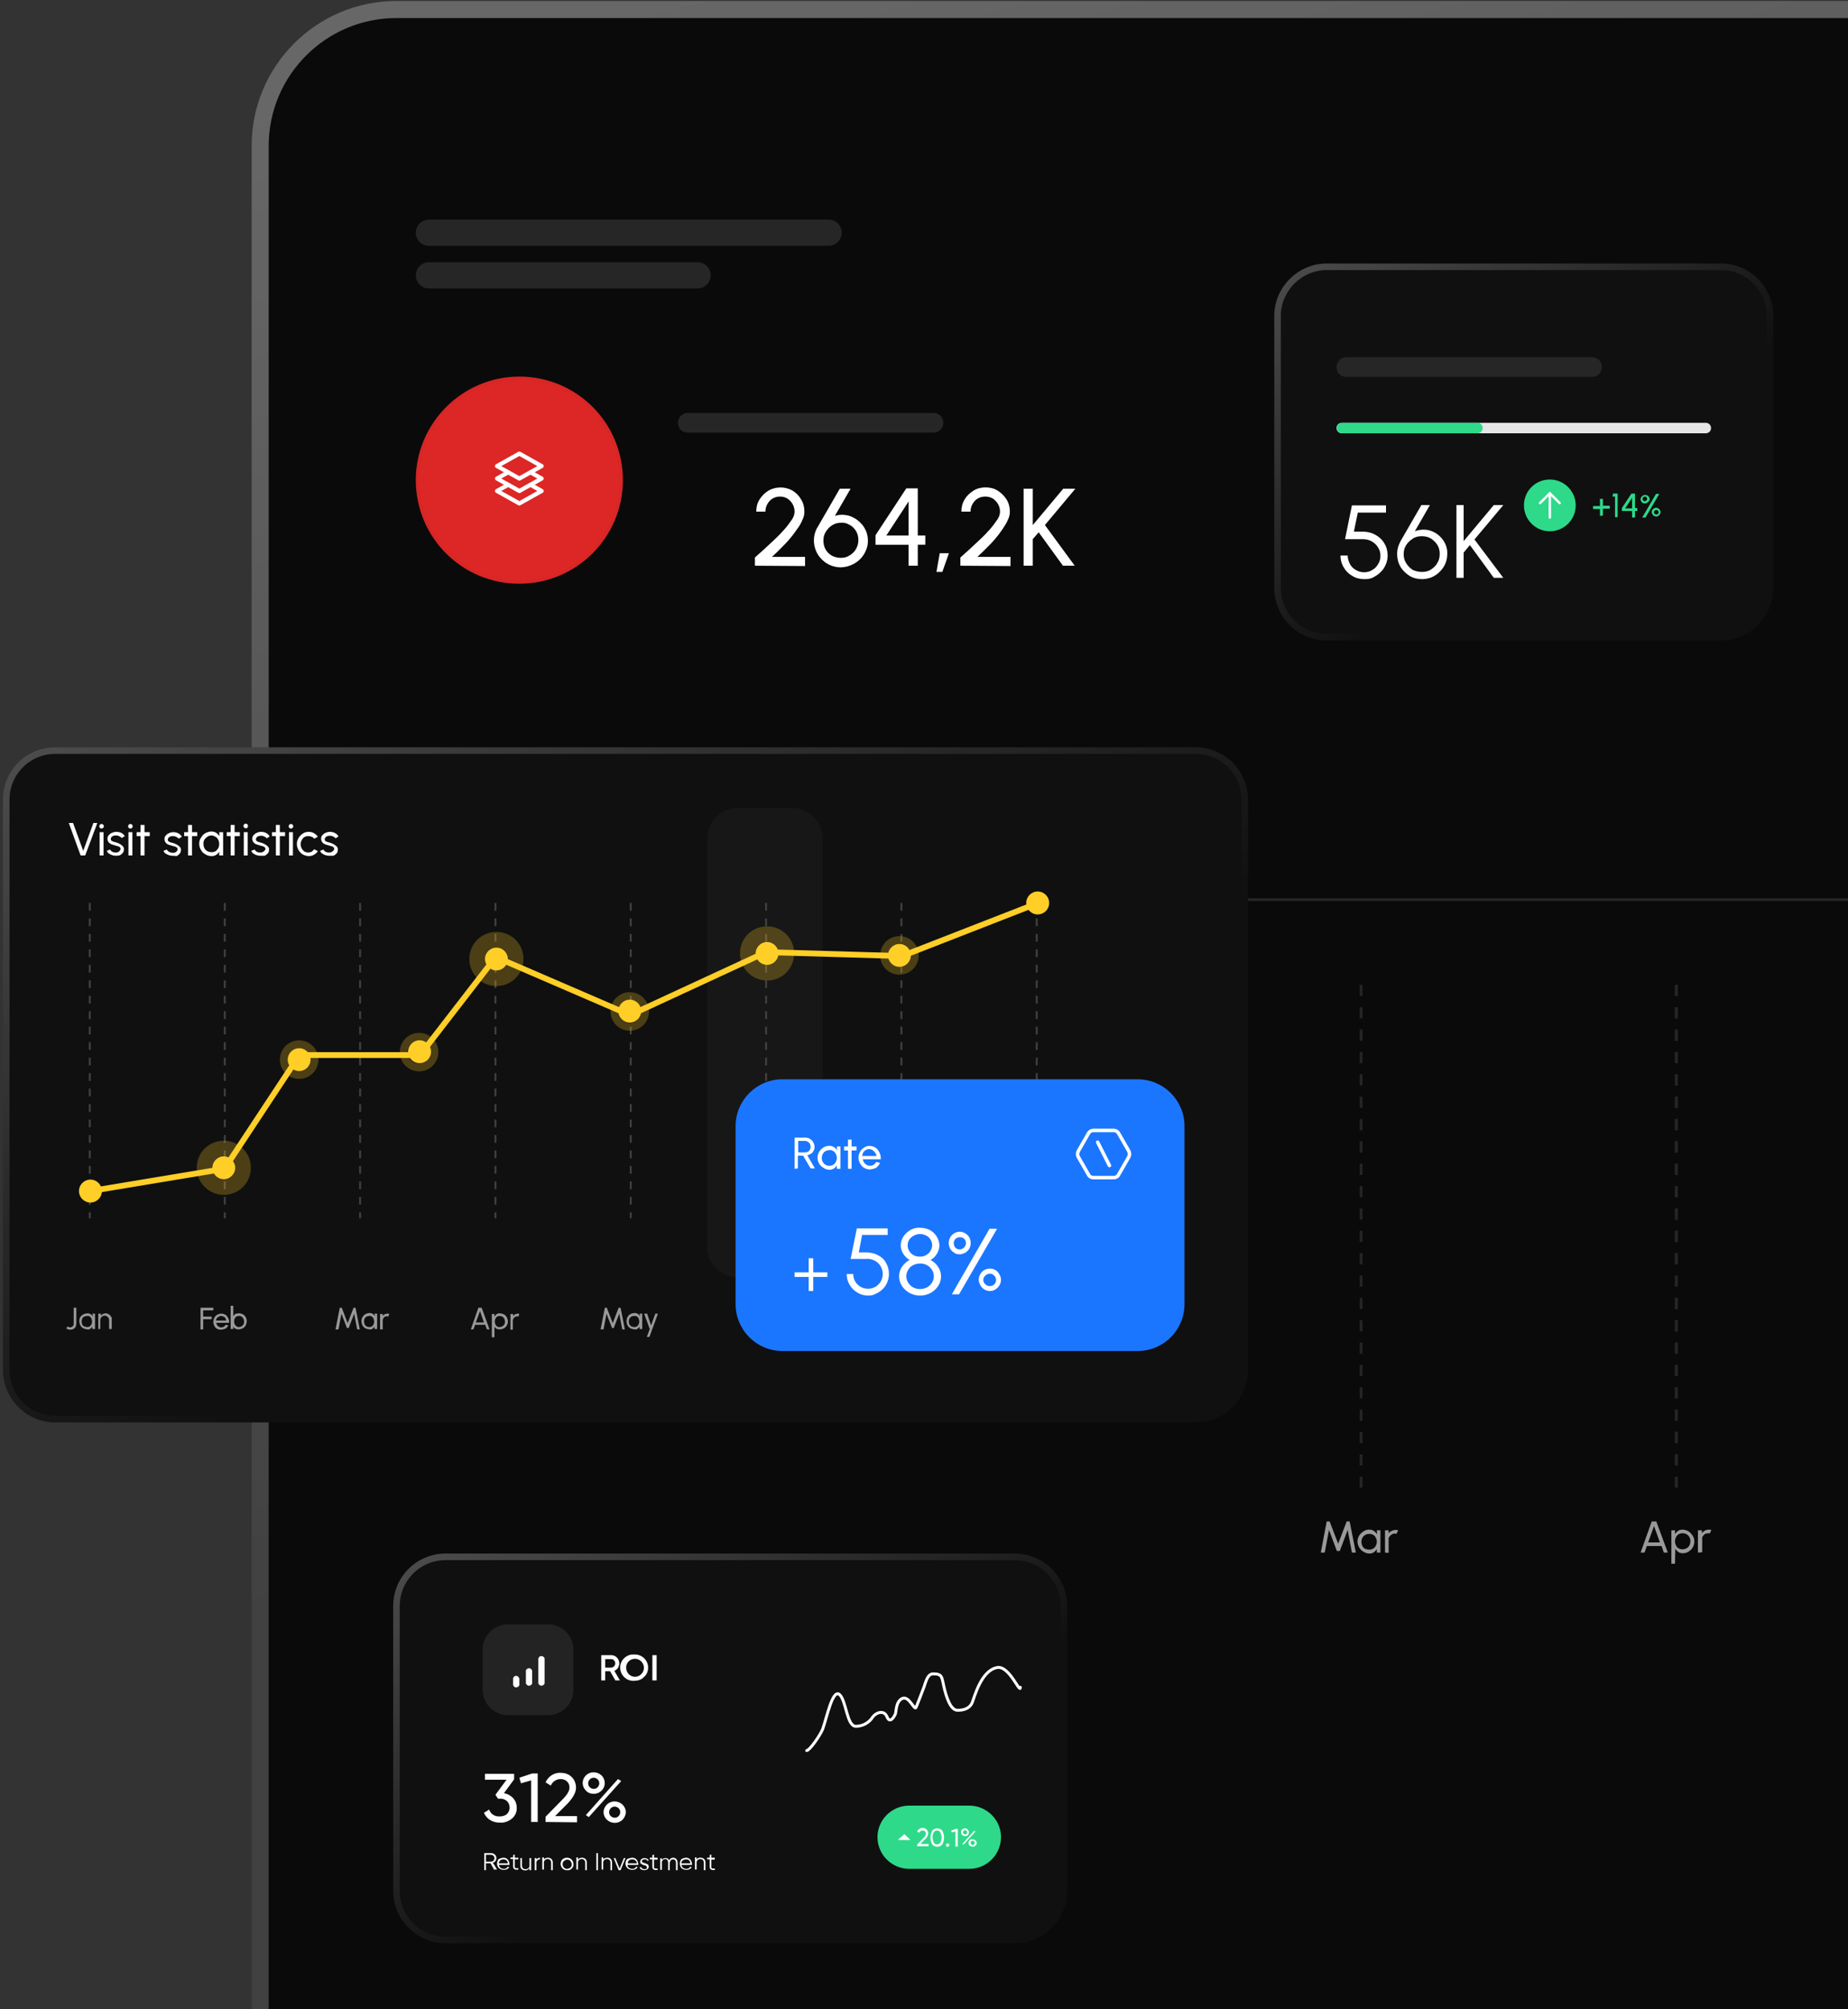 <?xml version="1.0" encoding="utf-8"?>
<!-- Generator: Adobe Illustrator 26.0.1, SVG Export Plug-In . SVG Version: 6.00 Build 0)  -->
<svg version="1.1" id="Layer_1" xmlns="http://www.w3.org/2000/svg" xmlns:xlink="http://www.w3.org/1999/xlink" x="0px" y="0px"
	 viewBox="0 0 564 613" style="enable-background:new 0 0 564 613;" xml:space="preserve">
<rect x="0" y="0" width="564" height="613" fill="#333333" stroke="none"/>
<style type="text/css">
	.st0{fill:#0A0A0A;}
	.st1{fill:none;stroke:#FFFFFF;stroke-width:5.2;stroke-opacity:7.000000e-02;}
	.st2{fill:none;stroke:url(#SVGID_1_);stroke-width:5.2;stroke-opacity:0.2;}
	.st3{fill:none;stroke:#262626;stroke-width:0.85;stroke-dasharray:3.41,3.41;}
	.st4{fill:#FE4A23;}
	.st5{fill:none;stroke:#262626;stroke-width:0.85;}
	.st6{fill:#DC2726;}
	.st7{fill:none;stroke:#1A1A1A;stroke-width:1.02;stroke-opacity:2.000000e-02;}
	.st8{fill:none;stroke:#FFFFFF;stroke-width:1.27;stroke-linecap:round;stroke-linejoin:round;}
	.st9{fill:#FFFFFF;}
	.st10{fill:#999999;}
	.st11{fill:#101010;}
	.st12{fill:none;stroke:url(#SVGID_00000183249763322252124870000003336035944255464618_);stroke-width:2;stroke-opacity:0.25;}
	.st13{fill:#E6E6E6;}
	.st14{fill:#2ED98A;}
	.st15{fill:#262626;}
	.st16{fill:none;stroke:#FFFFFF;stroke-width:0.74;stroke-linecap:round;stroke-linejoin:round;}
	.st17{fill:none;stroke:url(#SVGID_00000100375999875998455230000000834314703454960562_);stroke-width:2;stroke-opacity:0.25;}
	.st18{fill:#171717;}
	.st19{fill:#1A1A1A;}
	.st20{fill:none;stroke:#404040;stroke-width:0.59;stroke-dasharray:2.36,2.36;}
	.st21{fill:#FFCF27;}
	.st22{fill:none;stroke:#FFCF27;stroke-width:4.72;stroke-opacity:0.25;}
	.st23{fill:none;stroke:#FFCF27;stroke-width:2.36;stroke-opacity:0.25;}
	.st24{fill:none;stroke:#FFCF27;stroke-width:1.77;}
	.st25{fill:#1B76FF;}
	.st26{fill:none;stroke:#FFFFFF;stroke-width:1.07;stroke-linecap:round;stroke-linejoin:round;}
	.st27{fill:none;stroke:url(#SVGID_00000124142094330126530390000009653694831436878758_);stroke-width:2;stroke-opacity:0.25;}
	.st28{fill:none;stroke:#FFFFFF;stroke-width:0.89;stroke-linecap:round;stroke-linejoin:round;}
	.st29{fill:#FFFFFF;fill-opacity:8.000000e-02;}
	.st30{fill-rule:evenodd;clip-rule:evenodd;fill:#FFFFFF;}
</style>
<path class="st0" d="M121,5.5h1222c21.5,0,39,17.5,39,39v733.9c0,21.5-17.5,39-39,39H121c-21.5,0-39-17.5-39-39V44.5
	C82,23,99.5,5.5,121,5.5z"/>
<path class="st1" d="M121,2.9h1222c23,0,41.6,18.6,41.6,41.6v733.9c0,23-18.6,41.6-41.6,41.6H121c-23,0-41.6-18.6-41.6-41.6V44.5
	C79.4,21.6,98,2.9,121,2.9z"/>
<linearGradient id="SVGID_1_" gradientUnits="userSpaceOnUse" x1="592.135" y1="360.071" x2="707.695" y2="787.581" gradientTransform="matrix(1 0 0 1 0 -466)">
	<stop  offset="0" style="stop-color:#FFFFFF"/>
	<stop  offset="1" style="stop-color:#FFFFFF;stop-opacity:0"/>
</linearGradient>
<path class="st2" d="M121,2.9h1222c23,0,41.6,18.6,41.6,41.6v733.9c0,23-18.6,41.6-41.6,41.6H121c-23,0-41.6-18.6-41.6-41.6V44.5
	C79.4,21.6,98,2.9,121,2.9z"/>
<path class="st0" d="M128.5,32h600.9c14.1,0,25.6,11.4,25.6,25.6v416.8c0,14.1-11.4,25.6-25.6,25.6H128.5
	c-14.1,0-25.6-11.4-25.6-25.6V57.6C102.9,43.4,114.4,32,128.5,32z"/>
<line class="st3" x1="511.6" y1="300.5" x2="511.6" y2="453.9"/>
<line class="st3" x1="511.6" y1="300.5" x2="511.6" y2="453.9"/>
<line class="st3" x1="415.4" y1="300.5" x2="415.4" y2="453.9"/>
<circle class="st4" cx="153.2" cy="147.9" r="18.8"/>
<line class="st5" x1="123.4" y1="274.5" x2="734.5" y2="274.5"/>
<path class="st6" d="M158.5,114.9L158.5,114.9c17.5,0,31.6,14.1,31.6,31.6c0,0,0,0,0,0l0,0c0,17.5-14.2,31.6-31.6,31.6l0,0
	c-17.5,0-31.6-14.1-31.6-31.6c0,0,0,0,0,0l0,0C126.9,129.1,141.1,114.9,158.5,114.9z"/>
<path class="st7" d="M158.5,115.4L158.5,115.4c17.2,0,31.1,13.9,31.1,31.1l0,0c0,17.2-13.9,31.1-31.1,31.1l0,0
	c-17.2,0-31.1-13.9-31.1-31.1l0,0C127.4,129.4,141.4,115.4,158.5,115.4z"/>
<path class="st8" d="M161.9,147.9l3.4,1.9l-6.8,3.8l-6.8-3.8l3.4-1.9"/>
<path class="st8" d="M165.3,142.2l-6.8-3.8l-6.8,3.8l6.8,3.8L165.3,142.2z"/>
<path class="st8" d="M155.1,144.1l-3.4,1.9l6.8,3.8l6.8-3.8l-3.4-1.9"/>
<path class="st9" d="M230.4,172.6v-2.5l2.9-2.6c1.1-1,2.1-2,3.2-3s2.1-2.1,3-3.1c0.8-0.9,1.5-1.9,2.2-2.9c0.5-0.7,0.8-1.6,0.8-2.4
	c0-0.8-0.2-1.6-0.6-2.3c-0.4-0.7-1-1.3-1.6-1.7c-0.7-0.4-1.5-0.6-2.2-0.6c-0.8,0-1.6,0.2-2.3,0.6c-0.7,0.4-1.2,1-1.6,1.7
	c-0.4,0.7-0.6,1.5-0.6,2.3h-2.8c0-1.3,0.3-2.6,1-3.7c0.7-1.1,1.6-2,2.7-2.7c2.3-1.3,5.1-1.3,7.4,0c1.1,0.7,2,1.6,2.6,2.7
	c0.7,1.1,1,2.4,1,3.7c0,0.9-0.2,1.7-0.6,2.5c-0.4,1-0.9,1.9-1.6,2.8c-0.7,1-1.4,2-2.2,2.9c-0.8,1-1.7,1.9-2.7,2.9s-1.9,1.9-2.8,2.7
	h10.1v2.8L230.4,172.6z M256.6,173.1c-1.4,0-2.9-0.4-4.1-1.1c-1.2-0.7-2.3-1.8-3-3c-0.7-1.2-1.1-2.7-1.1-4.1c0-0.7,0.1-1.5,0.3-2.2
	c0.2-0.7,0.5-1.4,0.9-2l6.7-11.6h3.3l-4.8,8.3c0.9-0.3,1.9-0.4,2.9-0.3c0.9,0.1,1.9,0.3,2.7,0.8c0.9,0.4,1.6,1,2.3,1.7
	c0.7,0.7,1.2,1.5,1.6,2.4c0.8,2,0.8,4.2-0.1,6.1C262.9,171.1,259.9,173,256.6,173.1L256.6,173.1z M256.6,170.2c1,0,1.9-0.2,2.8-0.8
	c0.8-0.5,1.5-1.2,1.9-2c0.9-1.6,0.9-3.7,0-5.3c-0.5-0.8-1.1-1.5-1.9-1.9c-0.8-0.5-1.7-0.8-2.7-0.7c-1,0-1.9,0.2-2.8,0.8
	c-0.8,0.5-1.4,1.2-1.9,2c-0.5,0.8-0.7,1.7-0.7,2.6c0,1,0.2,1.9,0.7,2.8c0.5,0.8,1.2,1.5,2,1.9C254.8,170,255.7,170.2,256.6,170.2z
	 M277.3,172.6v-6.4h-10.1v-2.9l9.4-14.3h3.5v14.4h2.3v2.8h-2.3v6.4H277.3z M270.5,163.4h6.8l0-10.4L270.5,163.4z M285.8,174.5l1-5.7
	h2.8l-2,5.7H285.8z M293.1,172.6v-2.5l2.9-2.6c1.1-1,2.1-2,3.2-3s2.1-2.1,3-3.1c0.8-0.9,1.5-1.9,2.2-2.9c0.5-0.7,0.8-1.6,0.8-2.4
	c0-0.8-0.2-1.6-0.6-2.3c-0.4-0.7-1-1.3-1.6-1.7c-0.7-0.4-1.5-0.6-2.3-0.6c-0.8,0-1.6,0.2-2.3,0.6c-0.7,0.4-1.2,1-1.6,1.7
	c-0.4,0.7-0.6,1.5-0.6,2.3h-2.8c0-1.3,0.3-2.6,1-3.7c0.6-1.1,1.6-2,2.7-2.7c1.1-0.7,2.4-1,3.7-1c1.3,0,2.6,0.3,3.7,1
	c1.1,0.7,2,1.6,2.7,2.7c0.7,1.1,1,2.4,1,3.7c0,0.9-0.2,1.7-0.6,2.5c-0.4,1-1,1.9-1.6,2.8c-0.7,1-1.4,2-2.2,2.9
	c-0.8,1-1.7,1.9-2.7,2.9s-1.9,1.9-2.8,2.7h10.1v2.8L293.1,172.6z M328,172.6h-3.6l-7.4-10.2l-1.8,2.1v8.1h-2.8v-23.5h2.8v11.1
	l9.3-11.1h3.7l-9.3,11.1L328,172.6z"/>
<path class="st10" d="M403.1,473.7l1.8-9.5h0.9l2.6,6.8l2.6-6.8h0.9l1.9,9.5h-1.2l-1.3-6.9l-2.4,6.4H408l-2.4-6.4l-1.3,6.9H403.1z
	 M420.2,466.9h1.1v6.8h-1.1l0-1.1c-0.2,0.4-0.5,0.7-0.9,1c-0.4,0.3-0.9,0.4-1.3,0.4c-0.5,0-1-0.1-1.4-0.3c-0.4-0.2-0.8-0.4-1.2-0.8
	c-0.3-0.3-0.6-0.7-0.8-1.2c-0.6-1.3-0.3-2.9,0.8-3.9c0.3-0.3,0.7-0.6,1.1-0.8c0.4-0.2,0.9-0.3,1.4-0.3c0.5,0,1,0.1,1.4,0.4
	c0.4,0.3,0.7,0.6,1,1L420.2,466.9z M417.9,472.8c0.4,0,0.8-0.1,1.2-0.3c0.3-0.2,0.6-0.5,0.8-0.9c0.2-0.4,0.3-0.8,0.3-1.2
	c0-0.4-0.1-0.9-0.3-1.2c-0.2-0.4-0.4-0.7-0.8-0.9c-0.3-0.2-0.7-0.3-1.2-0.3c-0.4,0-0.9,0.1-1.2,0.3c-0.4,0.2-0.7,0.5-0.9,0.9
	c-0.2,0.4-0.3,0.8-0.3,1.2c0,0.4,0.1,0.9,0.3,1.3c0.2,0.4,0.5,0.7,0.9,0.9C417.1,472.7,417.5,472.8,417.9,472.8L417.9,472.8z
	 M422.7,473.7v-6.8h1.1v0.9c0.5-0.6,1.3-1,2.1-1c0.3,0,0.5,0,0.8,0.1l-0.5,1.1c-0.5-0.2-1-0.1-1.5,0.2c-0.3,0.2-0.5,0.4-0.7,0.7
	c-0.2,0.3-0.3,0.6-0.2,0.9v4L422.7,473.7z"/>
<path class="st10" d="M504.1,464.2h1.4l3.5,9.5h-1.2l-0.7-2h-4.5l-0.7,2h-1.2L504.1,464.2z M503,470.6h3.6l-1.8-5L503,470.6z
	 M511.2,477.1h-1.1v-10.2h1.1v1.2c0.2-0.4,0.5-0.7,0.9-1c0.4-0.3,0.9-0.4,1.4-0.4c0.5,0,0.9,0.1,1.4,0.3c0.4,0.2,0.8,0.4,1.1,0.8
	c0.3,0.3,0.6,0.7,0.8,1.1c0.2,0.4,0.3,0.9,0.3,1.4c0,1-0.4,1.9-1,2.5c-0.3,0.3-0.7,0.6-1.1,0.8c-0.4,0.2-0.9,0.3-1.4,0.3
	c-0.5,0-1-0.1-1.4-0.4c-0.4-0.3-0.7-0.6-0.9-1L511.2,477.1z M513.5,467.8c-0.4,0-0.8,0.1-1.2,0.3c-0.3,0.2-0.6,0.5-0.8,0.9
	c-0.4,0.8-0.4,1.7,0,2.5c0.2,0.4,0.4,0.7,0.8,0.9c0.3,0.2,0.8,0.3,1.2,0.3c0.4,0,0.8-0.1,1.2-0.3c0.4-0.2,0.7-0.5,0.9-0.9
	c0.2-0.4,0.3-0.8,0.3-1.3c0-0.4-0.1-0.9-0.3-1.2c-0.2-0.4-0.5-0.7-0.9-0.9C514.4,467.9,513.9,467.8,513.5,467.8L513.5,467.8z
	 M518.2,473.7v-6.8h1.2v0.9c0.2-0.3,0.6-0.6,0.9-0.8c0.4-0.2,0.8-0.3,1.2-0.3c0.3,0,0.5,0,0.8,0.1l-0.5,1.1
	c-0.2-0.1-0.4-0.1-0.5-0.1c-0.3,0-0.7,0.1-0.9,0.2c-0.3,0.2-0.5,0.4-0.7,0.7c-0.2,0.3-0.3,0.6-0.2,0.9v4L518.2,473.7z"/>
<path class="st11" d="M404.9,80.4h120.3c8.8,0,16,7.2,16,16v83c0,8.8-7.2,16-16,16H404.9c-8.8,0-16-7.2-16-16v-83
	C388.9,87.6,396.1,80.4,404.9,80.4z"/>
<linearGradient id="SVGID_00000084492670267940032910000004895742172888536753_" gradientUnits="userSpaceOnUse" x1="413.295" y1="532.067" x2="475.655" y2="618.627" gradientTransform="matrix(1 0 0 1 0 -466)">
	<stop  offset="0" style="stop-color:#FFFFFF"/>
	<stop  offset="1" style="stop-color:#FFFFFF;stop-opacity:0"/>
</linearGradient>
<path style="fill:none;stroke:url(#SVGID_00000084492670267940032910000004895742172888536753_);stroke-width:2;stroke-opacity:0.25;" d="
	M404.9,81.4h120.3c8.3,0,15,6.7,15,15v83c0,8.3-6.7,15-15,15H404.9c-8.3,0-15-6.7-15-15v-83C389.9,88.2,396.7,81.4,404.9,81.4z"/>
<path class="st13" d="M409.5,129h111.1c0.9,0,1.6,0.7,1.6,1.6v0l0,0c0,0.9-0.7,1.6-1.6,1.6H409.5c-0.9,0-1.6-0.7-1.6-1.6l0,0
	C407.9,129.7,408.6,129,409.5,129z"/>
<path class="st14" d="M409.6,129h41.3c0.9,0,1.6,0.7,1.6,1.6l0,0c0,0.9-0.7,1.6-1.6,1.6h-41.3c-0.9,0-1.6-0.7-1.6-1.6l0,0
	C408,129.7,408.7,129,409.6,129z"/>
<path class="st14" d="M488.3,157.4v-2.1h-2.1v-0.9h2.1v-2.2h0.9v2.1h2.1v0.9h-2.1v2.1L488.3,157.4z M492.9,157.9v-6.4h-0.8l0.2-0.9
	h1.4v7.2H492.9z M498.1,157.9v-2H495V155l2.9-4.4h1.1v4.4h0.7v0.9H499v2L498.1,157.9z M496,155.1h2.1v-3.2L496,155.1z M501.2,157.9
	l4.2-7.2h1l-4.2,7.2H501.2z M502,153.6c-0.5,0-0.9-0.2-1.1-0.6c-0.3-0.4-0.3-0.9,0-1.3c0.1-0.2,0.3-0.4,0.5-0.5
	c0.2-0.1,0.4-0.2,0.7-0.2c0.2,0,0.5,0.1,0.7,0.2c0.2,0.1,0.4,0.3,0.5,0.5c0.1,0.2,0.2,0.4,0.2,0.7C503.3,153,502.7,153.6,502,153.6
	L502,153.6z M502,152.9c0.2,0,0.4-0.1,0.5-0.2c0.1-0.1,0.2-0.3,0.2-0.5c0-0.4-0.3-0.7-0.7-0.7c-0.2,0-0.4,0.1-0.5,0.2
	c-0.1,0.1-0.2,0.3-0.2,0.5c0,0.2,0.1,0.4,0.2,0.5C501.7,152.9,501.9,152.9,502,152.9L502,152.9z M505.5,157.6
	c-0.2,0-0.5-0.1-0.7-0.2c-0.2-0.1-0.4-0.3-0.5-0.5c-0.1-0.2-0.2-0.4-0.2-0.7c0-0.5,0.3-0.9,0.7-1.1c0.2-0.1,0.4-0.2,0.6-0.2
	c0.2,0,0.5,0.1,0.7,0.2c0.2,0.1,0.4,0.3,0.5,0.5c0.1,0.2,0.2,0.4,0.2,0.6c0,0.2-0.1,0.5-0.2,0.7c-0.1,0.2-0.3,0.4-0.5,0.5
	C506,157.5,505.7,157.6,505.5,157.6L505.5,157.6z M505.5,157c0.2,0,0.4-0.1,0.5-0.2c0.3-0.3,0.3-0.7,0-1c0,0,0,0,0,0
	c-0.1-0.1-0.3-0.2-0.5-0.2c-0.2,0-0.4,0.1-0.5,0.2c-0.3,0.3-0.3,0.7,0,1c0,0,0,0,0,0C505.1,156.9,505.3,157,505.5,157L505.5,157z"/>
<path class="st15" d="M410.9,109h75c1.7,0,3,1.3,3,3l0,0c0,1.7-1.3,3-3,3h-75c-1.7,0-3-1.3-3-3l0,0C407.9,110.3,409.3,109,410.9,109
	z"/>
<path class="st9" d="M416.4,176.7c-1.3,0-2.6-0.3-3.7-1c-1.1-0.6-2-1.5-2.6-2.6c-0.7-1.1-1-2.4-1-3.6h2.2c0,0.9,0.3,1.8,0.7,2.6
	c0.4,0.8,1.1,1.4,1.8,1.8c0.8,0.5,1.7,0.7,2.5,0.7c0.9,0,1.8-0.2,2.5-0.7c0.8-0.4,1.4-1.1,1.8-1.8c0.5-0.8,0.7-1.6,0.7-2.5
	c0-0.9-0.2-1.8-0.7-2.5c-0.4-0.8-1.1-1.4-1.9-1.9c-0.9-0.5-1.8-0.7-2.8-0.7h-5.4l2.1-10.3h10.4v2.2h-8.6l-1.2,5.8h2.6
	c1.4,0,2.8,0.3,4,1c1.1,0.6,2.1,1.5,2.7,2.6c0.7,1.1,1,2.4,1,3.7c0,1-0.2,1.9-0.6,2.8c-0.4,0.9-0.9,1.7-1.6,2.3
	c-0.7,0.7-1.5,1.2-2.3,1.6C418.3,176.6,417.3,176.7,416.4,176.7z M434,176.7c-1.3,0-2.7-0.3-3.8-1c-1.1-0.7-2.1-1.6-2.8-2.8
	c-0.7-1.2-1-2.5-1-3.9c0-0.7,0.1-1.4,0.3-2.1c0.2-0.7,0.5-1.3,0.8-1.9l6.3-10.9h2.6l-4.6,8c0.9-0.4,1.9-0.5,2.8-0.5
	c0.9,0,1.8,0.2,2.7,0.6c0.9,0.4,1.6,0.9,2.3,1.6c1.4,1.4,2.2,3.3,2.1,5.2c0,1-0.2,2.1-0.6,3c-0.8,1.8-2.3,3.3-4.1,4.1
	C436,176.5,435,176.7,434,176.7L434,176.7z M434,174.5c1,0,2-0.2,2.8-0.8c0.8-0.5,1.5-1.2,1.9-2c0.5-0.8,0.7-1.7,0.7-2.7
	c0-1-0.2-1.9-0.7-2.7c-0.5-0.8-1.2-1.5-2-2c-0.8-0.5-1.8-0.7-2.8-0.7c-1,0-2,0.2-2.8,0.8c-0.8,0.5-1.5,1.2-2,2
	c-0.5,0.8-0.7,1.7-0.7,2.7c0,1,0.2,1.9,0.8,2.8c0.5,0.8,1.2,1.5,2,2C432.1,174.3,433,174.5,434,174.5L434,174.5z M458.8,176.3h-2.9
	l-7.3-10l-1.9,2.3v7.7h-2.2v-22.2h2.2v11l9.2-11h2.9l-8.8,10.5L458.8,176.3z"/>
<path class="st14" d="M473,146.3L473,146.3c4.4,0,7.9,3.6,7.9,7.9l0,0c0,4.4-3.6,7.9-7.9,7.9l0,0c-4.4,0-7.9-3.6-7.9-7.9l0,0
	C465.1,149.8,468.6,146.3,473,146.3z"/>
<path class="st16" d="M473,150.5v7.4"/>
<path class="st16" d="M470,153.5l3-3l3,3"/>
<path class="st15" d="M130.9,67h122c2.2,0,4,1.8,4,4l0,0c0,2.2-1.8,4-4,4h-122c-2.2,0-4-1.8-4-4l0,0C126.9,68.8,128.7,67,130.9,67z"
	/>
<path class="st15" d="M130.9,80h82c2.2,0,4,1.8,4,4l0,0c0,2.2-1.8,4-4,4h-82c-2.2,0-4-1.8-4-4l0,0C126.9,81.8,128.7,80,130.9,80z"/>
<path class="st15" d="M209.9,126h75c1.7,0,3,1.3,3,3l0,0c0,1.7-1.3,3-3,3h-75c-1.7,0-3-1.3-3-3l0,0C206.9,127.3,208.3,126,209.9,126
	z"/>
<path class="st11" d="M0.9,244c0-8.8,7.2-16,16-16l0,0h348c8.8,0,16,7.2,16,16v174c0,8.8-7.2,16-16,16h-348c-8.8,0-16-7.2-16-16
	L0.9,244z"/>
<linearGradient id="SVGID_00000088819436242444993820000015773551377756018839_" gradientUnits="userSpaceOnUse" x1="111.102" y1="642.649" x2="207.212" y2="828.459" gradientTransform="matrix(1 0 0 1 0 -466)">
	<stop  offset="0" style="stop-color:#FFFFFF"/>
	<stop  offset="1" style="stop-color:#FFFFFF;stop-opacity:0"/>
</linearGradient>
<path style="fill:none;stroke:url(#SVGID_00000088819436242444993820000015773551377756018839_);stroke-width:2;stroke-opacity:0.25;" d="
	M1.9,244c0-8.3,6.7-15,15-15l0,0h348c8.3,0,15,6.7,15,15l0,0v174c0,8.3-6.7,15-15,15h-348c-8.3,0-15-6.7-15-15L1.9,244z"/>
<path class="st18" d="M225.2,246.5h16.5c5.2,0,9.4,4.2,9.4,9.4v124.4c0,5.2-4.2,9.4-9.4,9.4h-16.5c-5.2,0-9.4-4.2-9.4-9.4V256
	C215.8,250.7,220,246.5,225.2,246.5z"/>
<path class="st9" d="M24.6,261l-3.6-9.9h1.3l3.1,8.5l3.1-8.5h1.2L26,261H24.6z M30.4,253.9h1.2v7.1h-1.2V253.9z M31,252.8
	c-0.2,0-0.4-0.1-0.5-0.2c-0.1-0.1-0.2-0.3-0.2-0.5c0-0.2,0.1-0.3,0.2-0.5c0.1-0.1,0.3-0.2,0.5-0.2c0.2,0,0.3,0.1,0.5,0.2
	c0.1,0.1,0.2,0.3,0.2,0.5c0,0.2-0.1,0.3-0.2,0.5C31.3,252.7,31.2,252.7,31,252.8L31,252.8z M35.3,261.1c-0.4,0-0.8-0.1-1.1-0.2
	c-0.3-0.1-0.7-0.3-1-0.5c-0.3-0.2-0.5-0.5-0.6-0.8l1-0.4c0.1,0.2,0.2,0.3,0.4,0.5c0.2,0.1,0.4,0.3,0.6,0.3c0.2,0.1,0.5,0.1,0.7,0.1
	c0.2,0,0.5,0,0.7-0.1c0.2-0.1,0.4-0.2,0.5-0.4c0.2-0.2,0.3-0.4,0.3-0.6c0-0.2-0.1-0.4-0.2-0.5c-0.2-0.1-0.4-0.3-0.6-0.3l-0.7-0.2
	c-0.4-0.1-0.9-0.3-1.3-0.4c-0.3-0.2-0.7-0.4-0.9-0.7c-0.2-0.3-0.3-0.6-0.3-1c0-0.4,0.1-0.8,0.4-1.1c0.3-0.3,0.6-0.6,1-0.7
	c0.4-0.2,0.8-0.3,1.3-0.3c0.5,0,1,0.1,1.5,0.3c0.4,0.2,0.8,0.6,1.1,1l-1,0.6c-0.1-0.2-0.2-0.3-0.4-0.4c-0.2-0.1-0.4-0.2-0.6-0.3
	c-0.2-0.1-0.4-0.1-0.7-0.1c-0.3,0-0.5,0-0.8,0.1c-0.2,0.1-0.4,0.2-0.6,0.4c-0.1,0.2-0.2,0.4-0.2,0.6c0,0.2,0.1,0.4,0.2,0.5
	c0.2,0.1,0.4,0.2,0.6,0.3c0.2,0.1,0.5,0.1,0.8,0.2c0.4,0.1,0.8,0.3,1.2,0.5c0.3,0.2,0.6,0.4,0.9,0.7c0.2,0.3,0.4,0.6,0.3,1
	c0,0.4-0.1,0.8-0.4,1.1c-0.3,0.3-0.6,0.6-1,0.7C36.2,261,35.8,261.1,35.3,261.1L35.3,261.1z M39.2,253.9h1.2v7.1h-1.2V253.9z
	 M39.8,252.8c-0.2,0-0.4-0.1-0.5-0.2c-0.1-0.1-0.2-0.3-0.2-0.5c0-0.2,0.1-0.3,0.2-0.5c0.1-0.1,0.3-0.2,0.5-0.2
	c0.2,0,0.3,0.1,0.5,0.2c0.1,0.1,0.2,0.3,0.2,0.5c0,0.2-0.1,0.3-0.2,0.5C40.1,252.7,40,252.8,39.8,252.8L39.8,252.8z M45.7,255.1
	h-1.6v5.9h-1.2v-5.9h-1.2v-1.2h1.2v-2.2h1.2v2.2h1.6V255.1z M52.6,261.1c-0.4,0-0.8-0.1-1.1-0.2c-0.3-0.1-0.7-0.3-1-0.5
	c-0.3-0.2-0.5-0.5-0.6-0.8l1-0.4c0.1,0.2,0.2,0.3,0.4,0.5c0.4,0.3,0.9,0.5,1.4,0.5c0.2,0,0.5,0,0.7-0.1c0.2-0.1,0.4-0.2,0.6-0.4
	c0.1-0.2,0.2-0.4,0.2-0.6c0-0.2-0.1-0.4-0.2-0.5c-0.2-0.1-0.4-0.3-0.6-0.3l-0.7-0.2c-0.4-0.1-0.9-0.3-1.3-0.4
	c-0.3-0.1-0.7-0.4-0.9-0.7c-0.2-0.3-0.3-0.6-0.3-1c0-0.4,0.1-0.8,0.4-1.1c0.3-0.3,0.6-0.6,1-0.7c0.4-0.2,0.8-0.3,1.3-0.3
	c0.5,0,1.1,0.1,1.6,0.4c0.4,0.2,0.8,0.6,1,1l-1,0.6c-0.1-0.2-0.2-0.3-0.4-0.4c-0.2-0.1-0.4-0.2-0.6-0.3c-0.2-0.1-0.4-0.1-0.7-0.1
	c-0.3,0-0.5,0-0.8,0.1c-0.2,0.1-0.4,0.2-0.6,0.4c-0.1,0.2-0.2,0.4-0.2,0.6c0,0.2,0.1,0.4,0.2,0.5c0.2,0.1,0.4,0.2,0.6,0.3
	c0.2,0.1,0.5,0.1,0.8,0.2c0.4,0.1,0.8,0.3,1.2,0.5c0.3,0.2,0.6,0.4,0.9,0.7c0.2,0.3,0.4,0.6,0.3,1c0,0.4-0.1,0.8-0.4,1.1
	c-0.3,0.3-0.6,0.6-1,0.7C53.4,261.1,53,261.1,52.6,261.1z M60.2,255.1h-1.6v5.9h-1.2v-5.9h-1.2v-1.2h1.2v-2.2h1.2v2.2h1.6
	L60.2,255.1z M66.9,253.9h1.2v7.1h-1.2v-1.2c-0.2,0.4-0.5,0.8-0.9,1c-0.4,0.3-0.9,0.4-1.4,0.4c-0.5,0-1-0.1-1.5-0.3
	c-0.4-0.2-0.9-0.5-1.2-0.8c-0.3-0.3-0.6-0.8-0.8-1.2c-0.2-0.5-0.3-1-0.3-1.5c0-0.5,0.1-1,0.3-1.4c0.2-0.4,0.5-0.8,0.8-1.2
	c0.3-0.3,0.7-0.6,1.2-0.8c0.5-0.2,0.9-0.3,1.4-0.3c0.5,0,1,0.1,1.5,0.4c0.4,0.3,0.7,0.6,1,1L66.9,253.9z M64.6,260
	c0.4,0,0.9-0.1,1.2-0.3c0.3-0.2,0.6-0.6,0.8-0.9c0.4-0.8,0.4-1.8,0-2.6c-0.2-0.4-0.5-0.7-0.8-0.9c-0.4-0.2-0.8-0.4-1.2-0.4
	c-0.5,0-0.9,0.1-1.3,0.4c-0.8,0.5-1.3,1.3-1.2,2.2c0,0.5,0.1,0.9,0.3,1.3c0.2,0.4,0.5,0.7,0.9,0.9C63.7,259.9,64.1,260,64.6,260z
	 M73.2,255.1h-1.6v5.9h-1.2v-5.9h-1.2v-1.2h1.2v-2.2h1.2v2.2h1.6L73.2,255.1z M74.4,253.9h1.2v7.1h-1.2L74.4,253.9z M75,252.7
	c-0.2,0-0.3-0.1-0.5-0.2c-0.1-0.1-0.2-0.3-0.2-0.5c0-0.2,0.1-0.3,0.2-0.5c0.1-0.1,0.3-0.2,0.5-0.2c0.2,0,0.3,0.1,0.5,0.2
	c0.1,0.1,0.2,0.3,0.2,0.5c0,0.2-0.1,0.3-0.2,0.5C75.4,252.7,75.2,252.8,75,252.7L75,252.7z M79.4,261.1c-0.4,0-0.8-0.1-1.1-0.2
	c-0.4-0.1-0.7-0.3-1-0.5c-0.3-0.2-0.5-0.5-0.6-0.8l1-0.4c0.1,0.2,0.2,0.3,0.4,0.5c0.2,0.1,0.4,0.3,0.6,0.3c0.2,0.1,0.5,0.1,0.7,0.1
	c0.2,0,0.5,0,0.7-0.1c0.2-0.1,0.4-0.2,0.6-0.4c0.2-0.2,0.3-0.4,0.3-0.6c0-0.2-0.1-0.4-0.2-0.5c-0.2-0.1-0.4-0.3-0.6-0.3l-0.7-0.2
	c-0.4-0.1-0.9-0.3-1.3-0.4c-0.3-0.1-0.7-0.4-0.9-0.7c-0.2-0.3-0.3-0.6-0.3-1c0-0.4,0.1-0.8,0.4-1.1c0.3-0.3,0.6-0.6,1-0.7
	c0.4-0.2,0.8-0.3,1.3-0.3c0.5,0,1.1,0.1,1.6,0.4c0.4,0.2,0.8,0.6,1,1l-0.9,0.6c-0.1-0.2-0.2-0.3-0.4-0.4c-0.2-0.1-0.4-0.2-0.6-0.3
	c-0.2-0.1-0.4-0.1-0.7-0.1c-0.3,0-0.5,0-0.8,0.1c-0.2,0.1-0.4,0.2-0.6,0.4c-0.1,0.2-0.2,0.4-0.2,0.6c0,0.2,0.1,0.4,0.2,0.5
	c0.2,0.1,0.4,0.2,0.6,0.3l0.8,0.2c0.4,0.1,0.8,0.3,1.2,0.5c0.3,0.2,0.6,0.4,0.9,0.7c0.2,0.3,0.4,0.6,0.3,1c0,0.4-0.1,0.8-0.4,1.1
	c-0.3,0.3-0.6,0.6-1,0.7C80.3,261.1,79.8,261.1,79.4,261.1L79.4,261.1z M87,255.1h-1.6v5.9h-1.2v-5.9H83v-1.2h1.2v-2.2h1.2v2.2H87
	V255.1z M88.2,253.9h1.2v7.1h-1.2V253.9z M88.8,252.8c-0.2,0-0.4-0.1-0.5-0.2c-0.1-0.1-0.2-0.3-0.2-0.5c0-0.2,0.1-0.3,0.2-0.5
	c0.1-0.1,0.3-0.2,0.5-0.2c0.2,0,0.3,0.1,0.5,0.2c0.1,0.1,0.2,0.3,0.2,0.5c0,0.2-0.1,0.3-0.2,0.5C89.1,252.7,89,252.8,88.8,252.8
	L88.8,252.8z M95.9,259.1l1.1,0.6c-0.3,0.5-0.7,0.8-1.2,1.1c-0.5,0.3-1,0.4-1.6,0.4c-0.6,0-1.2-0.2-1.8-0.5
	c-1.1-0.7-1.8-1.9-1.8-3.2c0-0.5,0.1-1,0.3-1.4c0.2-0.4,0.4-0.8,0.8-1.2c0.3-0.3,0.7-0.6,1.1-0.8c0.4-0.2,0.9-0.3,1.4-0.3
	c0.6,0,1.1,0.1,1.6,0.4c0.5,0.3,0.9,0.6,1.2,1.1l-1.1,0.6c-0.2-0.3-0.5-0.5-0.8-0.6c-0.7-0.3-1.5-0.3-2.2,0.1
	c-0.4,0.2-0.6,0.6-0.8,0.9c-0.7,1.2-0.3,2.7,0.8,3.5c0.4,0.2,0.8,0.3,1.2,0.3c0.3,0,0.7-0.1,1-0.2C95.4,259.6,95.7,259.4,95.9,259.1
	L95.9,259.1z M100.4,261.1c-0.4,0-0.8-0.1-1.1-0.2c-0.4-0.1-0.7-0.3-1-0.5c-0.3-0.2-0.5-0.5-0.6-0.8l1-0.4c0.1,0.2,0.2,0.3,0.4,0.5
	c0.2,0.1,0.4,0.3,0.6,0.3c0.2,0.1,0.5,0.1,0.7,0.1c0.2,0,0.5,0,0.7-0.1c0.2-0.1,0.4-0.2,0.6-0.4c0.2-0.2,0.3-0.4,0.3-0.6
	c0-0.2-0.1-0.4-0.2-0.5c-0.2-0.1-0.4-0.3-0.6-0.3l-0.7-0.2c-0.4-0.1-0.9-0.3-1.3-0.4c-0.3-0.1-0.7-0.4-0.9-0.7
	c-0.2-0.3-0.3-0.6-0.3-1c0-0.4,0.1-0.8,0.4-1.1c0.3-0.3,0.6-0.6,1-0.7c0.4-0.2,0.8-0.3,1.3-0.3c0.5,0,1.1,0.1,1.6,0.4
	c0.4,0.2,0.8,0.6,1,1l-0.9,0.6c-0.1-0.2-0.2-0.3-0.4-0.4c-0.2-0.1-0.4-0.2-0.6-0.3c-0.2-0.1-0.4-0.1-0.7-0.1c-0.3,0-0.5,0-0.8,0.1
	c-0.2,0.1-0.4,0.2-0.6,0.4c-0.1,0.2-0.2,0.4-0.2,0.6c0,0.2,0.1,0.4,0.2,0.5c0.2,0.1,0.4,0.2,0.6,0.3c0.2,0.1,0.5,0.1,0.8,0.2
	c0.4,0.1,0.8,0.3,1.2,0.5c0.3,0.2,0.6,0.4,0.9,0.7c0.2,0.3,0.4,0.6,0.3,1c0,0.4-0.1,0.8-0.4,1.1c-0.3,0.3-0.6,0.6-1,0.7
	C101.3,261.1,100.8,261.1,100.4,261.1L100.4,261.1z"/>
<path class="st10" d="M21.4,405.7c-0.4,0-0.9-0.2-1.2-0.4l0.5-0.6c0.1,0.1,0.2,0.1,0.3,0.2c0.1,0,0.3,0.1,0.4,0.1
	c0.2,0,0.4-0.1,0.6-0.2c0.2-0.1,0.3-0.3,0.4-0.4c0.1-0.2,0.1-0.4,0.1-0.6V399h0.8v4.8c0,0.3-0.1,0.7-0.2,1c-0.2,0.3-0.4,0.5-0.7,0.7
	C22.1,405.6,21.7,405.7,21.4,405.7z M28.2,400.8H29v4.7h-0.8v-0.8c-0.1,0.3-0.4,0.5-0.6,0.7c-0.3,0.2-0.6,0.3-0.9,0.2
	c-0.3,0-0.7-0.1-1-0.2c-0.3-0.1-0.6-0.3-0.8-0.5c-0.2-0.2-0.4-0.5-0.5-0.8c-0.1-0.3-0.2-0.7-0.2-1c0-0.7,0.2-1.3,0.7-1.7
	c0.2-0.2,0.5-0.4,0.8-0.5c0.3-0.1,0.7-0.2,1-0.2c0.4,0,0.7,0.1,1,0.3c0.3,0.2,0.5,0.4,0.7,0.7L28.2,400.8z M26.6,404.9
	c0.3,0,0.6-0.1,0.8-0.2c0.2-0.2,0.4-0.4,0.5-0.6c0.1-0.3,0.2-0.6,0.2-0.9c0-0.3-0.1-0.6-0.2-0.9c-0.1-0.3-0.3-0.5-0.5-0.6
	c-0.2-0.2-0.5-0.2-0.8-0.2c-0.3,0-0.6,0.1-0.9,0.2c-0.3,0.1-0.5,0.4-0.6,0.6c-0.1,0.3-0.2,0.6-0.2,0.9c0,0.3,0.1,0.6,0.2,0.9
	c0.1,0.3,0.4,0.5,0.6,0.6C26.1,404.8,26.4,404.9,26.6,404.9L26.6,404.9z M34.1,402.6v2.9h-0.8v-2.8c0-0.2-0.1-0.5-0.2-0.6
	c-0.1-0.2-0.3-0.4-0.5-0.5c-0.2-0.1-0.4-0.2-0.7-0.2c-0.2,0-0.5,0.1-0.6,0.2c-0.2,0.1-0.4,0.3-0.5,0.5c-0.1,0.2-0.2,0.4-0.2,0.6v2.8
	H30v-4.7h0.8v0.6c0.2-0.2,0.4-0.4,0.6-0.5c0.3-0.1,0.5-0.2,0.8-0.2c0.4,0,0.7,0.1,1,0.3c0.3,0.2,0.5,0.4,0.7,0.7
	C34.1,402,34.2,402.3,34.1,402.6L34.1,402.6z"/>
<path class="st10" d="M61.2,405.6V399h3.9v0.8H62v1.9h2.6v0.8H62v3.1L61.2,405.6z M67.4,405.7c-0.4,0-0.8-0.1-1.2-0.3
	c-0.4-0.2-0.6-0.5-0.8-0.9c-0.2-0.4-0.3-0.8-0.3-1.2c0-0.3,0.1-0.7,0.2-1c0.1-0.3,0.3-0.6,0.5-0.8c0.2-0.2,0.5-0.4,0.8-0.5
	c0.6-0.3,1.3-0.3,1.9,0c0.3,0.1,0.6,0.3,0.8,0.6c0.2,0.3,0.4,0.6,0.5,0.9c0.1,0.3,0.2,0.7,0.1,1.1h-3.9c0,0.3,0.1,0.5,0.3,0.7
	c0.1,0.2,0.3,0.4,0.5,0.5c0.2,0.1,0.5,0.2,0.7,0.2c0.3,0,0.5-0.1,0.8-0.2c0.2-0.1,0.4-0.4,0.6-0.6l0.8,0.2c-0.2,0.4-0.5,0.7-0.9,1
	C68.3,405.5,67.9,405.7,67.4,405.7z M65.9,402.9H69c0-0.3-0.1-0.5-0.2-0.7c-0.1-0.2-0.3-0.4-0.6-0.5c-0.2-0.1-0.5-0.2-0.7-0.2
	c-0.3,0-0.5,0.1-0.7,0.2C66.3,401.9,66,402.3,65.9,402.9L65.9,402.9z M72.9,400.7c0.4,0,0.9,0.1,1.2,0.3c0.4,0.2,0.7,0.5,0.9,0.9
	c0.2,0.4,0.3,0.8,0.3,1.2c0,0.3-0.1,0.7-0.2,1c-0.1,0.3-0.3,0.6-0.5,0.8c-0.2,0.2-0.5,0.4-0.8,0.5c-0.3,0.1-0.7,0.2-1,0.2
	c-0.4,0-0.7-0.1-1-0.2c-0.3-0.2-0.5-0.4-0.6-0.7v0.8h-0.8v-7.1h0.8v3.2c0.2-0.3,0.4-0.5,0.6-0.7C72.2,400.8,72.5,400.7,72.9,400.7
	L72.9,400.7z M72.9,404.9c0.3,0,0.6-0.1,0.8-0.2c0.2-0.2,0.5-0.4,0.6-0.6c0.2-0.3,0.2-0.6,0.2-0.9c0-0.6-0.3-1.2-0.8-1.5
	c-0.3-0.2-0.5-0.2-0.8-0.2c-0.3,0-0.6,0.1-0.8,0.2c-0.2,0.2-0.4,0.4-0.5,0.6c-0.2,0.6-0.2,1.2,0,1.7c0.1,0.2,0.3,0.5,0.5,0.6
	C72.3,404.8,72.6,404.9,72.9,404.9z"/>
<path class="st10" d="M102.4,405.6l1.3-6.6h0.6l1.8,4.7l1.8-4.7h0.6l1.3,6.6H109l-0.9-4.8l-1.7,4.4h-0.5l-1.7-4.4l-0.9,4.8
	L102.4,405.6z M114.3,400.8h0.8v4.7h-0.8v-0.8c-0.1,0.3-0.4,0.5-0.6,0.7c-0.3,0.2-0.6,0.3-0.9,0.2c-0.3,0-0.7-0.1-1-0.2
	c-0.3-0.1-0.6-0.3-0.8-0.5c-0.2-0.2-0.4-0.5-0.5-0.8c-0.1-0.3-0.2-0.7-0.2-1c0-1,0.6-1.9,1.5-2.3c0.3-0.1,0.7-0.2,1-0.2
	c0.4,0,0.7,0.1,1,0.3c0.3,0.2,0.5,0.4,0.7,0.7L114.3,400.8z M112.7,404.9c0.3,0,0.6-0.1,0.8-0.2c0.2-0.2,0.4-0.4,0.5-0.6
	c0.1-0.3,0.2-0.6,0.2-0.9c0-0.3-0.1-0.6-0.2-0.9c-0.1-0.2-0.3-0.5-0.5-0.6c-0.2-0.2-0.5-0.2-0.8-0.2c-0.3,0-0.6,0.1-0.8,0.2
	c-0.3,0.1-0.5,0.4-0.6,0.6c-0.2,0.3-0.2,0.6-0.2,0.9c0,0.3,0.1,0.6,0.2,0.9c0.1,0.3,0.4,0.5,0.6,0.6
	C112.1,404.8,112.4,404.9,112.7,404.9L112.7,404.9z M116,405.6v-4.7h0.8v0.6c0.4-0.5,0.9-0.7,1.5-0.7c0.2,0,0.4,0,0.5,0.1l-0.3,0.8
	c-0.1,0-0.3-0.1-0.4-0.1c-0.5,0-0.9,0.2-1.1,0.6c-0.1,0.2-0.2,0.4-0.2,0.6v2.8L116,405.6z"/>
<path class="st10" d="M146,399h1l2.4,6.6h-0.8l-0.5-1.4H145l-0.5,1.4h-0.8L146,399z M145.2,403.5h2.5l-1.2-3.5L145.2,403.5z
	 M150.9,408h-0.8v-7.1h0.8v0.8c0.2-0.3,0.4-0.5,0.6-0.7c0.3-0.2,0.6-0.3,1-0.3c0.3,0,0.7,0.1,1,0.2c0.3,0.1,0.6,0.3,0.8,0.5
	c0.2,0.2,0.4,0.5,0.5,0.8c0.4,0.9,0.2,2-0.5,2.7c-0.2,0.2-0.5,0.4-0.8,0.5c-0.3,0.1-0.7,0.2-1,0.2c-0.4,0-0.7-0.1-1-0.2
	c-0.3-0.2-0.5-0.4-0.6-0.7V408z M152.5,401.5c-0.3,0-0.6,0.1-0.8,0.2c-0.2,0.2-0.4,0.4-0.5,0.6c-0.1,0.3-0.2,0.6-0.2,0.9
	c0,0.3,0.1,0.6,0.2,0.9c0.1,0.2,0.3,0.5,0.5,0.6c0.2,0.2,0.5,0.2,0.8,0.2c0.3,0,0.6-0.1,0.8-0.2c0.5-0.3,0.9-0.9,0.8-1.5
	c0-0.3-0.1-0.6-0.2-0.9c-0.2-0.3-0.4-0.5-0.6-0.6C153.1,401.6,152.8,401.5,152.5,401.5L152.5,401.5z M155.8,405.6v-4.7h0.8v0.6
	c0.2-0.2,0.4-0.4,0.6-0.5c0.3-0.1,0.5-0.2,0.8-0.2c0.2,0,0.4,0,0.5,0.1l-0.3,0.8c-0.3-0.1-0.7-0.1-1,0.1c-0.2,0.1-0.4,0.3-0.5,0.5
	c-0.1,0.2-0.2,0.4-0.2,0.6v2.8H155.8z"/>
<path class="st10" d="M183.3,405.6l1.3-6.6h0.6l1.8,4.7l1.8-4.7h0.6l1.3,6.6h-0.8l-0.9-4.8l-1.7,4.4h-0.5l-1.7-4.4l-0.9,4.8H183.3z
	 M195.2,400.8h0.8v4.7h-0.8v-0.8c-0.1,0.3-0.4,0.5-0.6,0.7c-0.3,0.2-0.6,0.3-0.9,0.2c-0.3,0-0.7-0.1-1-0.2c-0.3-0.1-0.6-0.3-0.8-0.5
	c-0.2-0.2-0.4-0.5-0.5-0.8c-0.1-0.3-0.2-0.7-0.2-1c0-0.3,0.1-0.7,0.2-1c0.1-0.3,0.3-0.6,0.5-0.8c0.2-0.2,0.5-0.4,0.8-0.5
	c0.3-0.1,0.7-0.2,1-0.2c0.4,0,0.7,0.1,1,0.3c0.3,0.2,0.5,0.4,0.7,0.7L195.2,400.8z M193.6,404.9c0.3,0,0.6-0.1,0.8-0.2
	c0.2-0.2,0.4-0.4,0.5-0.6c0.1-0.3,0.2-0.6,0.2-0.9c0-0.3-0.1-0.6-0.2-0.9c-0.1-0.3-0.3-0.5-0.5-0.6c-0.2-0.2-0.5-0.2-0.8-0.2
	c-0.3,0-0.6,0.1-0.9,0.2c-0.3,0.2-0.5,0.4-0.6,0.6c-0.1,0.3-0.2,0.6-0.2,0.9c0,0.3,0.1,0.6,0.2,0.9c0.2,0.3,0.4,0.5,0.6,0.6
	C193,404.8,193.3,404.9,193.6,404.9L193.6,404.9z M200,400.8h0.8l-2.6,7.1h-0.8l0.9-2.4l-1.7-4.7h0.9l1.2,3.6L200,400.8z"/>
<path class="st19" d="M227.8,405.7c-0.2,0-0.4,0-0.6-0.1c-0.2-0.1-0.4-0.2-0.6-0.3l0.5-0.6c0.1,0.1,0.2,0.1,0.3,0.2
	c0.3,0.1,0.7,0.1,1-0.1c0.2-0.1,0.3-0.3,0.4-0.4c0.1-0.2,0.2-0.4,0.2-0.6V399h0.8v4.8c0,0.4-0.1,0.7-0.3,1c-0.2,0.3-0.4,0.5-0.7,0.7
	C228.5,405.6,228.2,405.7,227.8,405.7z M230.7,403.8v-2.9h0.8v2.8c0,0.2,0.1,0.5,0.2,0.6c0.1,0.2,0.3,0.4,0.5,0.5
	c0.2,0.1,0.4,0.2,0.6,0.2c0.2,0,0.5-0.1,0.6-0.2c0.2-0.1,0.4-0.3,0.5-0.5c0.1-0.2,0.2-0.4,0.2-0.6v-2.8h0.8v4.7h-0.8V405
	c-0.2,0.2-0.4,0.4-0.6,0.5c-0.3,0.1-0.5,0.2-0.8,0.2c-0.3,0-0.7-0.1-1-0.2c-0.3-0.2-0.5-0.4-0.7-0.7
	C230.7,404.5,230.7,404.1,230.7,403.8z M240,402.6v2.9h-0.8v-2.8c0-0.2-0.1-0.5-0.2-0.6c-0.1-0.2-0.3-0.4-0.5-0.5
	c-0.2-0.1-0.4-0.2-0.6-0.2c-0.7,0-1.3,0.6-1.3,1.3c0,0,0,0,0,0v2.8h-0.8v-4.7h0.8v0.6c0.2-0.2,0.4-0.4,0.6-0.5
	c0.3-0.1,0.5-0.2,0.8-0.2c0.4,0,0.7,0.1,1,0.3c0.3,0.2,0.5,0.4,0.7,0.7C239.9,402,240,402.3,240,402.6L240,402.6z"/>
<path class="st10" d="M270.9,405.7c-0.2,0-0.4,0-0.6-0.1c-0.2-0.1-0.4-0.2-0.6-0.3l0.5-0.6c0.1,0.1,0.2,0.1,0.3,0.2
	c0.1,0.1,0.3,0.1,0.4,0.1c0.2,0,0.4-0.1,0.6-0.2c0.2-0.1,0.3-0.3,0.4-0.4c0.1-0.2,0.2-0.4,0.2-0.6V399h0.8v4.8c0,0.4-0.1,0.7-0.3,1
	c-0.2,0.3-0.4,0.5-0.7,0.7C271.6,405.6,271.2,405.7,270.9,405.7z M273.8,403.8v-2.9h0.8v2.8c0,0.2,0.1,0.5,0.2,0.6
	c0.1,0.2,0.3,0.4,0.5,0.5c0.2,0.1,0.4,0.2,0.6,0.2c0.2,0,0.4-0.1,0.6-0.2c0.2-0.1,0.4-0.3,0.5-0.5c0.1-0.2,0.2-0.4,0.2-0.6v-2.8h0.8
	v4.7h-0.8V405c-0.2,0.2-0.4,0.4-0.6,0.5c-0.3,0.1-0.5,0.2-0.8,0.2c-0.4,0-0.7-0.1-1-0.2c-0.3-0.2-0.5-0.4-0.7-0.7
	C273.8,404.5,273.7,404.1,273.8,403.8z M278.9,405.6v-7.1h0.8v7.1H278.9z"/>
<path class="st10" d="M310.6,399h1l2.4,6.6h-0.8l-0.5-1.4h-3.1l-0.5,1.4h-0.8L310.6,399z M309.8,403.5h2.5l-1.3-3.5L309.8,403.5z
	 M314.4,403.8v-2.9h0.8v2.8c0,0.2,0.1,0.5,0.2,0.6c0.4,0.6,1.1,0.8,1.8,0.5c0.2-0.1,0.4-0.3,0.5-0.5c0.1-0.2,0.2-0.4,0.2-0.6v-2.8
	h0.8v4.7h-0.8V405c-0.2,0.2-0.4,0.4-0.6,0.5c-0.3,0.1-0.5,0.2-0.8,0.2c-0.4,0-0.7-0.1-1-0.2c-0.3-0.2-0.5-0.4-0.7-0.7
	C314.4,404.5,314.4,404.1,314.4,403.8L314.4,403.8z M323.1,400.9h0.8v4.9c0,0.3-0.1,0.6-0.2,0.9c-0.1,0.3-0.3,0.5-0.5,0.7
	c-0.5,0.4-1.1,0.6-1.7,0.6c-0.3,0-0.7-0.1-1-0.2c-0.3-0.1-0.6-0.3-0.8-0.6c-0.2-0.2-0.4-0.5-0.5-0.8l0.7-0.4
	c0.1,0.2,0.2,0.4,0.3,0.6c0.1,0.2,0.3,0.3,0.5,0.4c0.2,0.1,0.4,0.1,0.6,0.1c0.2,0,0.4,0,0.6-0.1c0.2-0.1,0.4-0.2,0.5-0.3
	c0.2-0.1,0.3-0.3,0.4-0.4c0.1-0.2,0.1-0.4,0.1-0.6v-0.9c-0.2,0.3-0.4,0.5-0.6,0.7c-0.3,0.2-0.6,0.3-0.9,0.2c-0.3,0-0.6-0.1-0.9-0.2
	c-0.6-0.3-1-0.7-1.3-1.3c-0.3-0.6-0.3-1.3,0-1.9c0.1-0.3,0.3-0.6,0.5-0.8c0.2-0.2,0.5-0.4,0.8-0.5c0.3-0.1,0.6-0.2,0.9-0.2
	c0.3,0,0.6,0.1,0.9,0.3c0.3,0.2,0.5,0.4,0.6,0.7L323.1,400.9z M321.6,405c0.3,0,0.6-0.1,0.8-0.2c0.2-0.2,0.4-0.4,0.5-0.6
	c0.1-0.3,0.2-0.6,0.2-0.9c0-0.3-0.1-0.6-0.2-0.9c-0.1-0.3-0.3-0.5-0.5-0.6c-0.2-0.2-0.5-0.2-0.8-0.2c-0.3,0-0.6,0.1-0.8,0.2
	c-0.2,0.2-0.5,0.4-0.6,0.6c-0.1,0.3-0.2,0.6-0.2,0.9c0,0.3,0.1,0.6,0.2,0.9c0.1,0.2,0.3,0.5,0.6,0.6
	C321,404.9,321.3,404.9,321.6,405L321.6,405z"/>
<line class="st20" x1="27.4" y1="275.5" x2="27.4" y2="371.7"/>
<line class="st20" x1="68.6" y1="275.5" x2="68.6" y2="371.7"/>
<line class="st20" x1="109.9" y1="275.5" x2="109.9" y2="371.7"/>
<line class="st20" x1="151.2" y1="275.5" x2="151.2" y2="371.7"/>
<line class="st20" x1="192.5" y1="275.5" x2="192.5" y2="371.7"/>
<line class="st20" x1="233.8" y1="275.5" x2="233.8" y2="371.7"/>
<line class="st20" x1="275.1" y1="275.5" x2="275.1" y2="371.7"/>
<line class="st20" x1="316.4" y1="275.5" x2="316.4" y2="371.7"/>
<circle class="st21" cx="68.3" cy="356.3" r="3.5"/>
<path class="st22" d="M68.3,362.2c3.3,0,5.9-2.6,5.9-5.9c0-3.3-2.6-5.9-5.9-5.9s-5.9,2.6-5.9,5.9c0,0,0,0,0,0
	C62.4,359.6,65.1,362.2,68.3,362.2z"/>
<circle class="st21" cx="91.3" cy="323.3" r="3.5"/>
<path class="st23" d="M91.3,328c2.6,0,4.7-2.1,4.7-4.7s-2.1-4.7-4.7-4.7c-2.6,0-4.7,2.1-4.7,4.7C86.6,325.9,88.7,328,91.3,328z"/>
<ellipse transform="matrix(7.088915e-02 -0.998 0.998 7.088915e-02 -201.281 425.787)" class="st21" cx="127.9" cy="320.9" rx="3.5" ry="3.5"/>
<path class="st23" d="M127.9,325.7c2.6,0,4.7-2.1,4.7-4.7s-2.1-4.7-4.7-4.7c-2.6,0-4.7,2.1-4.7,4.7S125.3,325.7,127.9,325.7
	L127.9,325.7z"/>
<circle class="st21" cx="151.5" cy="292.6" r="3.5"/>
<path class="st22" d="M151.5,298.5c3.3,0,5.9-2.6,5.9-5.9s-2.6-5.9-5.9-5.9c-3.3,0-5.9,2.6-5.9,5.9c0,0,0,0,0,0
	C145.6,295.9,148.3,298.5,151.5,298.5z"/>
<circle class="st21" cx="192.2" cy="308.5" r="3.5"/>
<path class="st23" d="M192.2,313.3c2.6,0,4.7-2.1,4.7-4.7s-2.1-4.7-4.7-4.7s-4.7,2.1-4.7,4.7S189.6,313.3,192.2,313.3L192.2,313.3z"
	/>
<circle class="st21" cx="274.5" cy="291.5" r="3.5"/>
<path class="st23" d="M274.5,296.2c2.6,0,4.7-2.1,4.7-4.7c0-2.6-2.1-4.7-4.7-4.7s-4.7,2.1-4.7,4.7c0,0,0,0,0,0
	C269.8,294.1,271.9,296.2,274.5,296.2z"/>
<circle class="st21" cx="234.1" cy="290.9" r="3.5"/>
<path class="st22" d="M234.1,296.8c3.3,0,5.9-2.6,5.9-5.9s-2.6-5.9-5.9-5.9c-3.3,0-5.9,2.6-5.9,5.9l0,0
	C228.2,294.1,230.8,296.8,234.1,296.8z"/>
<circle class="st21" cx="27.6" cy="363.4" r="3.5"/>
<circle class="st21" cx="316.7" cy="275.5" r="3.5"/>
<path class="st24" d="M27.6,363.4l40.9-6.8l22.9-34.7h36.8l23.1-29.9l41,17.7l41.5-19.2l41.5,1.2l41.3-16.1"/>
<path class="st25" d="M238.8,329.3h108.4c7.9,0,14.3,6.4,14.3,14.3v54.3c0,7.9-6.4,14.3-14.3,14.3H238.8c-7.9,0-14.3-6.4-14.3-14.3
	v-54.3C224.5,335.7,230.9,329.3,238.8,329.3z"/>
<path class="st9" d="M242.5,356.6v-9.5h3.3c0.5,0,1,0.1,1.4,0.4c0.4,0.2,0.8,0.6,1,1c0.2,0.4,0.4,0.9,0.4,1.4c0,0.4-0.1,0.9-0.3,1.2
	c-0.2,0.4-0.4,0.7-0.8,0.9c-0.3,0.2-0.7,0.4-1.1,0.5l2.3,4h-1.3l-2.3-3.9h-1.6v3.9L242.5,356.6z M243.6,351.6h2.1
	c0.3,0,0.6-0.1,0.9-0.2c0.5-0.3,0.8-0.9,0.8-1.5c0-0.3-0.1-0.6-0.2-0.9c-0.3-0.5-0.9-0.9-1.5-0.9h-2.1V351.6z M255.4,349.8h1.1v6.8
	h-1.1v-1.1c-0.2,0.4-0.5,0.8-0.9,1c-0.4,0.3-0.9,0.4-1.3,0.4c-0.5,0-1-0.1-1.4-0.3c-0.4-0.2-0.8-0.5-1.2-0.8
	c-0.3-0.3-0.6-0.7-0.8-1.2c-0.2-0.4-0.3-0.9-0.3-1.4c0-0.5,0.1-0.9,0.3-1.4c0.4-0.8,1-1.5,1.9-1.9c0.4-0.2,0.9-0.3,1.4-0.3
	c0.5,0,1,0.1,1.4,0.4c0.4,0.2,0.8,0.6,1,1L255.4,349.8z M253.1,355.7c0.4,0,0.8-0.1,1.2-0.3c0.3-0.2,0.6-0.5,0.8-0.9
	c0.2-0.4,0.3-0.8,0.3-1.2c0-0.4-0.1-0.9-0.3-1.2c-0.2-0.4-0.4-0.7-0.8-0.9c-0.3-0.2-0.7-0.4-1.1-0.3c-0.4,0-0.9,0.1-1.2,0.3
	c-0.4,0.2-0.7,0.5-0.9,0.9c-0.2,0.4-0.3,0.8-0.3,1.2c0,0.4,0.1,0.9,0.3,1.2c0.2,0.4,0.5,0.7,0.9,0.9
	C252.2,355.6,252.7,355.7,253.1,355.7L253.1,355.7z M261.4,351h-1.5v5.6h-1.1V351h-1.2v-1.2h1.2v-2.1h1.1v2.1h1.5V351z M265.4,356.8
	c-0.6,0-1.2-0.2-1.7-0.5c-0.5-0.3-0.9-0.8-1.2-1.3c-0.3-0.5-0.5-1.2-0.5-1.8c0-0.5,0.1-1,0.3-1.4c0.2-0.4,0.4-0.8,0.7-1.1
	c0.3-0.3,0.7-0.6,1.1-0.8c1.3-0.6,2.9-0.2,3.8,0.9c0.3,0.4,0.5,0.8,0.7,1.3c0.2,0.5,0.2,1,0.2,1.6h-5.5c0.1,0.4,0.2,0.7,0.4,1
	c0.4,0.6,1.1,1,1.8,1c0.4,0,0.8-0.1,1.1-0.3c0.3-0.2,0.6-0.5,0.8-0.9l1.2,0.3c-0.3,0.6-0.7,1.1-1.2,1.5
	C266.7,356.6,266,356.8,265.4,356.8L265.4,356.8z M263.1,352.7h4.4c0-0.4-0.2-0.7-0.4-1c-0.2-0.3-0.5-0.6-0.8-0.8
	c-0.7-0.4-1.4-0.4-2.1,0c-0.3,0.2-0.6,0.4-0.8,0.8C263.3,352,263.2,352.4,263.1,352.7L263.1,352.7z"/>
<path class="st9" d="M246.8,393.9v-4.3h-4.3v-1.4h4.3v-4.3h1.4v4.3h4.3v1.4h-4.3v4.3H246.8z M265,395.3c-1.2,0-2.3-0.3-3.3-0.9
	c-1-0.6-1.8-1.4-2.4-2.4c-0.6-1-0.9-2.1-0.9-3.3h2c0,0.8,0.2,1.6,0.6,2.3c0.4,0.7,1,1.2,1.6,1.6c0.7,0.4,1.5,0.6,2.3,0.6
	c0.8,0,1.6-0.2,2.3-0.6c0.7-0.4,1.2-1,1.6-1.6c0.4-0.7,0.6-1.5,0.6-2.3c0-0.8-0.2-1.6-0.6-2.3c-0.4-0.7-1-1.3-1.7-1.7
	c-0.8-0.4-1.7-0.7-2.6-0.6h-4.9l1.9-9.3h9.4v2h-7.8l-1,5.3h2.3c1.2,0,2.5,0.3,3.6,0.9c1,0.5,1.9,1.3,2.4,2.3c0.6,1,0.9,2.2,0.9,3.4
	c0,0.9-0.2,1.7-0.5,2.5c-0.3,0.8-0.8,1.5-1.4,2.1c-0.6,0.6-1.3,1.1-2.1,1.4C266.7,395.1,265.9,395.3,265,395.3L265,395.3z
	 M280.8,395.3c-1.1,0-2.2-0.3-3.2-0.8c-0.9-0.5-1.7-1.2-2.3-2.1c-0.6-0.9-0.9-1.9-0.9-3c0-1,0.3-2.1,0.9-2.9
	c0.6-0.9,1.4-1.6,2.3-2.1c-0.8-0.4-1.4-1.1-1.9-1.8c-0.5-0.8-0.8-1.7-0.8-2.6c0-1,0.3-1.9,0.8-2.7c0.5-0.8,1.3-1.5,2.1-2
	c0.9-0.5,2-0.8,3-0.7c1,0,2,0.2,3,0.7c0.9,0.5,1.6,1.2,2.1,2c0.5,0.8,0.8,1.8,0.8,2.7c0,0.9-0.3,1.8-0.8,2.6
	c-0.5,0.8-1.1,1.4-1.9,1.8c0.9,0.5,1.7,1.2,2.3,2.1c0.6,0.9,0.9,1.9,0.9,2.9c0,1.1-0.3,2.1-0.9,3c-0.6,0.9-1.4,1.6-2.3,2.1
	C283,395,281.9,395.3,280.8,395.3z M280.8,393.3c0.7,0,1.5-0.2,2.1-0.5c0.6-0.3,1.1-0.8,1.5-1.4c0.4-0.6,0.6-1.3,0.6-2
	c0-0.7-0.2-1.4-0.6-2c-0.4-0.6-0.9-1.1-1.5-1.4c-0.7-0.4-1.4-0.5-2.1-0.5c-0.7,0-1.5,0.2-2.1,0.5c-0.6,0.3-1.2,0.8-1.5,1.4
	c-0.4,0.6-0.6,1.3-0.6,2c0,0.7,0.2,1.4,0.6,2c0.4,0.6,0.9,1.1,1.5,1.4C279.3,393.1,280,393.3,280.8,393.3z M280.8,383.4
	c0.7,0,1.3-0.1,1.9-0.5c0.5-0.3,1-0.7,1.3-1.3c0.3-0.5,0.5-1.1,0.5-1.7c0-0.6-0.2-1.2-0.5-1.7c-0.3-0.5-0.8-1-1.3-1.2
	c-0.6-0.3-1.2-0.5-1.9-0.5c-0.7,0-1.3,0.2-1.9,0.5c-0.6,0.3-1,0.7-1.4,1.2c-0.3,0.5-0.5,1.1-0.5,1.8c0,0.6,0.2,1.2,0.5,1.7
	c0.3,0.5,0.8,1,1.4,1.3C279.4,383.3,280.1,383.4,280.8,383.4z M290.5,394.9l11.5-20h2.3l-11.6,20H290.5z M292.9,382.7
	c-0.6,0-1.2-0.1-1.7-0.5c-0.5-0.3-0.9-0.7-1.2-1.2c-0.6-1.1-0.6-2.4,0-3.5c0.3-0.5,0.7-0.9,1.2-1.2c0.5-0.3,1.1-0.5,1.7-0.5
	c0.6,0,1.2,0.2,1.7,0.5c0.5,0.3,0.9,0.7,1.2,1.2c0.6,1.1,0.6,2.4,0,3.5c-0.3,0.5-0.7,0.9-1.2,1.2C294,382.5,293.4,382.7,292.9,382.7
	z M292.9,381.2c1,0,1.9-0.9,1.9-1.9c0-0.5-0.2-1-0.5-1.3c-0.7-0.7-1.9-0.7-2.7,0c-0.7,0.7-0.7,1.9,0,2.7
	C291.9,381,292.3,381.2,292.9,381.2z M302.1,393.9c-0.6,0-1.2-0.2-1.7-0.5c-0.5-0.3-0.9-0.7-1.2-1.3c-0.3-0.5-0.5-1.1-0.5-1.7
	c0-0.6,0.2-1.2,0.5-1.7c0.3-0.5,0.7-0.9,1.2-1.2c1.1-0.6,2.4-0.6,3.4,0c0.5,0.3,0.9,0.7,1.2,1.3c0.3,0.5,0.5,1.1,0.5,1.7
	c0,0.6-0.2,1.2-0.5,1.7c-0.3,0.5-0.7,0.9-1.2,1.2C303.2,393.8,302.7,393.9,302.1,393.9z M302.1,392.4c0.5,0,1-0.2,1.3-0.5
	c0.4-0.4,0.6-0.8,0.6-1.4c0-0.5-0.2-1-0.6-1.3c-0.3-0.4-0.8-0.6-1.3-0.6c-0.5,0-1,0.2-1.4,0.6c-0.4,0.4-0.6,0.8-0.6,1.3
	C300.1,391.5,301,392.4,302.1,392.4C302,392.4,302.1,392.4,302.1,392.4L302.1,392.4z"/>
<path class="st26" d="M341.4,345.8l3.1,5.4c0.3,0.6,0.3,1.2,0,1.8l-3.1,5.4c-0.3,0.6-0.9,0.9-1.5,0.9h-6.2c-0.6,0-1.2-0.3-1.5-0.9
	l-3.1-5.4c-0.3-0.6-0.3-1.2,0-1.8l3.1-5.4c0.3-0.6,0.9-0.9,1.5-0.9h6.2C340.5,344.9,341.1,345.2,341.4,345.8z"/>
<path class="st26" d="M335,348.5l3.6,7.1"/>
<path class="st11" d="M120,490c0-8.8,7.2-16,16-16h173.7c8.8,0,16,7.2,16,16v86.9c0,8.8-7.2,16-16,16H136c-8.8,0-16-7.2-16-16V490z"
	/>
<linearGradient id="SVGID_00000129922908797323552860000016058351442570753677_" gradientUnits="userSpaceOnUse" x1="175.111" y1="912.879" x2="232.591" y2="1017.109" gradientTransform="matrix(1 0 0 1 0 -466)">
	<stop  offset="0" style="stop-color:#FFFFFF"/>
	<stop  offset="1" style="stop-color:#FFFFFF;stop-opacity:0"/>
</linearGradient>
<path style="fill:none;stroke:url(#SVGID_00000129922908797323552860000016058351442570753677_);stroke-width:2;stroke-opacity:0.25;" d="
	M121,490c0-8.3,6.7-15,15-15h173.7c8.3,0,15,6.7,15,15v86.9c0,8.3-6.7,15-15,15H136c-8.3,0-15-6.7-15-15V490z"/>
<path class="st14" d="M277.5,550.9h18.3c5.3,0,9.7,4.3,9.7,9.6c0,0,0,0,0,0l0,0c0,5.3-4.3,9.7-9.7,9.7c0,0,0,0,0,0h-18.3
	c-5.3,0-9.7-4.3-9.7-9.7c0,0,0,0,0,0l0,0C267.8,555.3,272.1,550.9,277.5,550.9C277.5,550.9,277.5,550.9,277.5,550.9z"/>
<path class="st9" d="M275.9,559.7c0.1-0.1,0.2-0.1,0.2,0l1.6,1.5c0.1,0,0.1,0.1,0,0.2c0,0-0.1,0.1-0.1,0h-3.3c-0.1,0-0.1,0-0.1-0.1
	c0,0,0-0.1,0-0.1L275.9,559.7z"/>
<path class="st9" d="M279.9,563.4v-0.6l1.9-2c0.4-0.3,0.7-0.8,0.8-1.3c0-0.3-0.1-0.5-0.3-0.7c-0.2-0.2-0.4-0.3-0.7-0.3
	c-0.5,0-0.9,0.3-1.1,0.7l-0.6-0.4c0.1-0.3,0.4-0.6,0.7-0.8c0.3-0.2,0.6-0.3,1-0.3c0.4,0,0.9,0.2,1.2,0.5c0.3,0.3,0.5,0.8,0.5,1.2
	c-0.1,0.7-0.4,1.3-1,1.8l-1.4,1.4h2.5v0.7H279.9z M287.6,562.7c-0.6,0.8-1.8,1-2.7,0.4c-0.1-0.1-0.3-0.2-0.4-0.4
	c-0.7-1.3-0.7-2.8,0-4.1c0.6-0.8,1.8-1,2.7-0.4c0.1,0.1,0.3,0.2,0.4,0.4C288.3,559.9,288.3,561.4,287.6,562.7z M285,562.2
	c0.4,0.6,1.1,0.7,1.7,0.3c0.1-0.1,0.2-0.2,0.3-0.3c0.5-1,0.5-2.1,0-3.1c-0.2-0.4-0.6-0.6-1-0.6c-0.4,0-0.8,0.2-1,0.5
	c-0.3,0.5-0.4,1-0.4,1.6C284.6,561.2,284.8,561.7,285,562.2L285,562.2z M289.2,563.5c-0.1,0-0.3-0.1-0.4-0.2
	c-0.1-0.1-0.1-0.2-0.1-0.3c0-0.1,0-0.3,0.1-0.4c0.1-0.1,0.2-0.1,0.4-0.1c0.1,0,0.3,0,0.4,0.1c0.1,0.1,0.2,0.2,0.1,0.4
	C289.7,563.2,289.5,563.4,289.2,563.5z M291.7,558h0.6v5.4h-0.7v-4.6l-1.1,0.3l-0.2-0.6L291.7,558z M294.5,560.2
	c-0.7,0-1.2-0.6-1.2-1.2c0-0.3,0.1-0.6,0.3-0.8c0.5-0.5,1.3-0.5,1.7,0c0.2,0.2,0.4,0.5,0.4,0.8C295.7,559.8,295.2,560.3,294.5,560.2
	C294.5,560.3,294.5,560.3,294.5,560.2L294.5,560.2z M294.1,559.5c0.1,0.1,0.3,0.2,0.5,0.2c0.2,0,0.3-0.1,0.4-0.2
	c0.1-0.1,0.2-0.3,0.2-0.5c0-0.2-0.1-0.3-0.2-0.4c-0.1-0.1-0.3-0.2-0.4-0.2c-0.2,0-0.3,0.1-0.5,0.2c-0.1,0.1-0.2,0.3-0.2,0.4
	C293.9,559.2,294,559.4,294.1,559.5z M293.7,562.6l3.6-4l0.4,0.2l-3.6,4L293.7,562.6z M297.7,563.1c-0.2,0.2-0.5,0.4-0.9,0.3
	c-0.3,0-0.6-0.1-0.9-0.3c-0.2-0.2-0.3-0.5-0.3-0.8c0-0.3,0.1-0.6,0.3-0.8c0.2-0.2,0.6-0.4,0.9-0.3c0.3,0,0.6,0.1,0.9,0.3
	c0.2,0.2,0.4,0.5,0.4,0.8C298.1,562.6,298,562.9,297.7,563.1L297.7,563.1z M296.4,562.7c0.1,0.1,0.3,0.2,0.5,0.2
	c0.2,0,0.3-0.1,0.4-0.2c0.1-0.1,0.2-0.3,0.2-0.5c0-0.2-0.1-0.3-0.2-0.4c-0.1-0.1-0.3-0.2-0.4-0.2c-0.2,0-0.3,0.1-0.5,0.2
	c-0.1,0.1-0.2,0.3-0.2,0.4C296.2,562.4,296.3,562.6,296.4,562.7z"/>
<path class="st28" d="M246.2,534.1c1-0.1,4.2-4.8,4.9-6.6c1.3-3.7,3-12.2,5.1-10.5c2.1,1.8,2.2,9.7,5,9.7c2.1,0,4.1-1.1,5.2-2.9
	c1-1.3,3.4-2.2,4.3,0s2.1,0.1,2.5-0.7s0.1-3.7,2-4.8c2.2-1.3,3.9,3.9,4.4,2.6s1.8-4.5,2.4-6.2s1.1-4,2.8-4c2.8,0,2.6,0.9,3.3,4
	s2,7,4,7.1s3.9-0.6,4.6-2.3s2.7-9.7,7.5-10.7c3.8-0.9,7.2,8.3,7.2,6"/>
<path class="st29" d="M147.3,503.3c0-4.3,3.5-7.7,7.7-7.7h12.3c4.3,0,7.7,3.5,7.7,7.7c0,0,0,0,0,0v12.3c0,4.3-3.5,7.7-7.7,7.7H155
	c-4.3,0-7.7-3.5-7.7-7.7L147.3,503.3z"/>
<path class="st30" d="M164.3,506.5c-0.1-0.5,0.2-1.1,0.7-1.2c0.5-0.1,1.1,0.2,1.2,0.7c0,0.2,0,0.4,0,0.5v7.1
	c-0.1,0.5-0.7,0.8-1.2,0.7c-0.3-0.1-0.6-0.4-0.7-0.7V506.5z M160.5,509.7c0.1-0.5,0.7-0.8,1.2-0.7c0.3,0.1,0.6,0.4,0.7,0.7v3.9
	c-0.1,0.5-0.7,0.8-1.2,0.7c-0.3-0.1-0.6-0.4-0.7-0.7V509.7z M157.6,511.3c-0.6,0-1,0.4-1,1v1.3c-0.1,0.5,0.2,1.1,0.7,1.2
	c0.5,0.1,1.1-0.2,1.2-0.7c0-0.2,0-0.4,0-0.5v-1.3C158.5,511.8,158.1,511.4,157.6,511.3L157.6,511.3z"/>
<path class="st9" d="M189.2,512.7h-1.4l-1.6-2.8h-1.5v2.8h-1.2V505h3.1c1.3,0,2.4,1.1,2.4,2.5c0,0.5-0.2,1-0.4,1.4
	c-0.3,0.4-0.7,0.7-1.1,0.9L189.2,512.7z M186.5,506.2h-1.8v2.6h1.8c0.3,0,0.6-0.1,0.9-0.4c0.5-0.5,0.5-1.3,0-1.8
	C187.2,506.3,186.8,506.2,186.5,506.2z M196.6,511.6c-0.7,0.8-1.8,1.2-2.8,1.2c-2.2,0.3-4.2-1.3-4.5-3.5c-0.3-2.2,1.3-4.2,3.5-4.5
	c0.3,0,0.7,0,1,0c2.2,0,4,1.8,4,4C197.8,509.9,197.4,510.9,196.6,511.6z M191.9,510.8c0.5,0.5,1.2,0.8,1.9,0.8
	c0.7,0,1.4-0.3,1.9-0.8c1.1-1.1,1.1-2.8,0-3.9c-0.5-0.5-1.2-0.8-1.9-0.8c-1.5,0-2.7,1.2-2.7,2.6c0,0,0,0.1,0,0.1
	C191.1,509.6,191.4,510.3,191.9,510.8z M199.1,512.7V505h1.3v7.7L199.1,512.7z"/>
<path class="st9" d="M153.8,547.1c1.1,0.2,2,0.7,2.8,1.5c0.7,0.8,1.1,1.8,1.1,2.9c0.1,1.3-0.5,2.6-1.5,3.4c-1,0.8-2.3,1.3-3.6,1.2
	c-1,0-2.1-0.2-3-0.8c-0.9-0.5-1.5-1.3-1.9-2.2l1.6-1c0.4,1.4,1.8,2.2,3.2,2.1c0.8,0,1.6-0.2,2.2-0.7c1.1-1.1,1.1-2.8,0.1-3.9
	c0,0-0.1-0.1-0.1-0.1c-0.6-0.5-1.4-0.8-2.2-0.7h-0.5l-0.8-1.2l3.4-4.6h-6.6v-1.8h8.9v1.7L153.8,547.1z M162.4,541.1h1.7v14.8h-2
	v-12.7l-3.1,0.9l-0.5-1.7L162.4,541.1z M166.5,555.9v-1.6l5.2-5.3c1.4-1.4,2.1-2.6,2.1-3.6c0-0.7-0.2-1.4-0.8-1.9
	c-0.5-0.5-1.2-0.7-1.9-0.7c-1.3,0-2.5,0.8-3,2l-1.6-1c0.4-0.9,1.1-1.7,1.9-2.2c0.8-0.5,1.8-0.8,2.8-0.7c1.2,0,2.4,0.4,3.2,1.2
	c0.9,0.8,1.4,2.1,1.4,3.3c0,1.5-0.9,3.1-2.6,4.9l-3.8,3.8h6.7v1.9L166.5,555.9z M181.2,547.3c-0.9,0-1.8-0.3-2.4-1
	c-1.3-1.3-1.3-3.3,0-4.6c1.3-1.3,3.4-1.3,4.8,0c1.3,1.3,1.3,3.4,0,4.6C182.9,547,182.1,547.3,181.2,547.3L181.2,547.3z M180,545.3
	c0.3,0.3,0.8,0.5,1.2,0.5c0.5,0,0.9-0.2,1.2-0.5c0.3-0.3,0.5-0.8,0.5-1.2c0-0.5-0.2-0.9-0.5-1.2c-0.3-0.3-0.7-0.5-1.2-0.5
	c-0.5,0-0.9,0.2-1.2,0.5c-0.3,0.3-0.5,0.8-0.5,1.2C179.5,544.6,179.7,545,180,545.3L180,545.3z M178.8,553.8l9.8-11l1,0.6l-9.9,11
	L178.8,553.8z M190,555.2c-1.3,1.3-3.4,1.3-4.8,0c-0.6-0.6-1-1.4-1-2.3c0-0.9,0.4-1.7,1-2.3c1.3-1.3,3.4-1.3,4.8,0
	c0.6,0.6,1,1.4,1,2.3C191,553.7,190.6,554.6,190,555.2L190,555.2z M186.4,554.1c0.3,0.3,0.8,0.5,1.2,0.5c0.5,0,0.9-0.2,1.2-0.5
	c0.3-0.3,0.5-0.8,0.5-1.2c0-0.5-0.2-0.9-0.5-1.2c-0.3-0.3-0.8-0.5-1.2-0.5c-0.5,0-0.9,0.2-1.2,0.5c-0.3,0.3-0.5,0.8-0.5,1.2
	C185.9,553.3,186,553.7,186.4,554.1L186.4,554.1z"/>
<path class="st9" d="M150.9,570.6l-1.2-2.1h-1.4v2.1h-0.5v-5.2h2.1c0.9,0,1.6,0.7,1.6,1.5c0,0.3-0.1,0.7-0.3,0.9
	c-0.2,0.3-0.5,0.5-0.8,0.5l1.3,2.1H150.9z M148.3,565.9v2.1h1.6c0.3,0,0.5-0.1,0.7-0.3c0.4-0.4,0.4-1.1,0-1.5
	c-0.2-0.2-0.5-0.3-0.7-0.3L148.3,565.9z M153.7,566.8c0.5,0,1,0.2,1.3,0.6c0.3,0.4,0.5,0.9,0.5,1.4c0,0.1,0,0.2,0,0.2h-3.2
	c0,0.4,0.2,0.7,0.5,0.9c0.3,0.2,0.6,0.3,1,0.3c0.3,0,0.5,0,0.7-0.2c0.2-0.1,0.4-0.3,0.5-0.5l0.4,0.2c-0.2,0.3-0.4,0.5-0.7,0.6
	c-0.3,0.2-0.7,0.2-1,0.2c-0.5,0-1-0.2-1.4-0.5c-0.4-0.4-0.6-0.9-0.6-1.4c0-0.5,0.2-1,0.5-1.4C152.7,567,153.2,566.8,153.7,566.8
	L153.7,566.8z M153.7,567.3c-0.4,0-0.7,0.1-1,0.3c-0.3,0.2-0.4,0.5-0.5,0.9h2.8c0-0.3-0.2-0.7-0.4-0.9
	C154.3,567.4,154,567.3,153.7,567.3L153.7,567.3z M158.2,567.3h-1.1v2.2c0,0.2,0,0.3,0.1,0.4c0.1,0.1,0.2,0.1,0.4,0.1h0.6v0.4
	c-0.4,0.1-0.8,0.1-1.2-0.1c-0.3-0.2-0.4-0.5-0.4-0.9v-2.2h-0.8v-0.5h0.8V566l0.5-0.2v1h1.1L158.2,567.3z M161.6,566.9h0.5v3.7h-0.5
	V570c-0.5,0.7-1.5,0.9-2.2,0.4c-0.1,0-0.1-0.1-0.2-0.1c-0.3-0.3-0.4-0.7-0.4-1.1v-2.3h0.5v2.3c0,0.3,0.1,0.6,0.3,0.8
	c0.2,0.2,0.5,0.3,0.8,0.3c0.3,0,0.6-0.1,0.9-0.3c0.2-0.3,0.4-0.6,0.3-1V566.9z M163.6,567.5c0.2-0.4,0.7-0.7,1.2-0.7v0.5
	c-0.3,0-0.6,0.1-0.8,0.3c-0.2,0.2-0.4,0.6-0.3,0.9v2.1h-0.5v-3.7h0.5V567.5z M167.2,566.8c0.4,0,0.8,0.1,1.1,0.4
	c0.3,0.3,0.4,0.7,0.4,1.1v2.3h-0.5v-2.3c0-0.3-0.1-0.6-0.3-0.8c-0.2-0.2-0.5-0.3-0.7-0.3c-0.3,0-0.6,0.1-0.9,0.3
	c-0.2,0.3-0.4,0.6-0.3,1v1.9h-0.5v-3.7h0.5v0.6C166.2,567,166.7,566.8,167.2,566.8z M174.5,570.1c-0.4,0.4-0.9,0.6-1.4,0.5
	c-1,0.1-1.9-0.7-2-1.8c0,0,0-0.1,0-0.1c0-1.1,0.8-1.9,1.9-1.9c0,0,0.1,0,0.1,0c1.1,0,1.9,0.9,1.9,1.9c0,0,0,0,0,0
	C175.1,569.2,174.9,569.7,174.5,570.1L174.5,570.1z M172.1,569.8c0.3,0.3,0.6,0.4,1,0.4c0.4,0,0.7-0.2,1-0.4c0.3-0.3,0.4-0.6,0.4-1
	c0-0.4-0.2-0.7-0.4-1c-0.3-0.3-0.6-0.4-1-0.4c-0.4,0-0.7,0.2-1,0.4c-0.3,0.3-0.4,0.6-0.4,1C171.7,569.1,171.8,569.5,172.1,569.8
	L172.1,569.8z M177.6,566.8c0.4,0,0.8,0.1,1.1,0.4c0.3,0.3,0.4,0.7,0.4,1.1v2.3h-0.5v-2.3c0-0.3-0.1-0.6-0.3-0.8
	c-0.2-0.2-0.5-0.3-0.7-0.3c-0.3,0-0.6,0.1-0.9,0.3c-0.2,0.3-0.4,0.6-0.3,1v1.9h-0.5v-3.7h0.5v0.6C176.7,567,177.1,566.8,177.6,566.8
	L177.6,566.8z M182,565.4h0.5v5.2H182V565.4z M185.4,566.8c0.4,0,0.7,0.1,1,0.4c0.3,0.3,0.4,0.7,0.4,1.1v2.3h-0.5v-2.3
	c0-0.3-0.1-0.6-0.3-0.8c-0.2-0.2-0.5-0.3-0.7-0.3c-0.3,0-0.6,0.1-0.9,0.3c-0.2,0.3-0.4,0.6-0.3,1v1.9h-0.5v-3.7h0.5v0.6
	C184.3,567,184.8,566.8,185.4,566.8L185.4,566.8z M190.4,566.9h0.5l-1.5,3.7h-0.6l-1.5-3.7h0.5l1.3,3.2L190.4,566.9z M193,566.8
	c0.5,0,1,0.2,1.3,0.6c0.3,0.4,0.5,0.9,0.5,1.4c0,0,0,0.1,0,0.2h-3.3c0,0.4,0.2,0.7,0.5,0.9c0.3,0.2,0.6,0.3,1,0.3
	c0.3,0,0.5,0,0.7-0.2c0.2-0.1,0.4-0.3,0.5-0.5l0.4,0.2c-0.2,0.3-0.4,0.5-0.7,0.6c-0.3,0.2-0.7,0.2-1,0.2c-0.5,0-1-0.2-1.4-0.5
	c-0.4-0.4-0.6-0.9-0.6-1.4c0-0.5,0.2-1,0.5-1.4C192,567,192.5,566.8,193,566.8L193,566.8z M193,567.3c-0.4,0-0.7,0.1-1,0.3
	c-0.3,0.2-0.4,0.5-0.4,0.9h2.8C194.3,567.8,193.7,567.3,193,567.3L193,567.3z M195.9,567.8c0,0.2,0.1,0.3,0.2,0.4
	c0.2,0.1,0.3,0.2,0.5,0.2l0.6,0.2c0.2,0.1,0.4,0.2,0.6,0.3c0.1,0.2,0.2,0.4,0.2,0.6c0,0.3-0.1,0.6-0.4,0.8c-0.3,0.2-0.6,0.3-1,0.3
	c-0.3,0-0.6-0.1-0.9-0.2c-0.2-0.1-0.4-0.4-0.5-0.6l0.4-0.2c0.1,0.2,0.2,0.3,0.4,0.5c0.2,0.1,0.4,0.2,0.6,0.2c0.2,0,0.4,0,0.6-0.1
	c0.2-0.1,0.3-0.3,0.2-0.5c0-0.2-0.1-0.3-0.2-0.4c-0.2-0.1-0.3-0.2-0.5-0.2c-0.2,0-0.4-0.1-0.6-0.2c-0.2-0.1-0.4-0.2-0.5-0.3
	c-0.2-0.2-0.2-0.4-0.2-0.6c0-0.3,0.1-0.6,0.4-0.8c0.3-0.2,0.6-0.3,0.9-0.3c0.3,0,0.6,0.1,0.8,0.2c0.2,0.1,0.4,0.3,0.5,0.5l-0.4,0.2
	c-0.1-0.4-0.5-0.6-0.9-0.5c-0.2,0-0.4,0-0.5,0.2C195.9,567.5,195.9,567.7,195.9,567.8L195.9,567.8z M200.7,567.4h-1.1v2.2
	c0,0.2,0,0.3,0.1,0.4c0.1,0.1,0.2,0.1,0.4,0.1h0.6v0.4c-0.4,0.1-0.8,0.1-1.2-0.1c-0.3-0.2-0.4-0.5-0.4-0.9v-2.2h-0.8v-0.5h0.8V566
	l0.5-0.2v1h1.1L200.7,567.4z M205.4,566.8c0.4,0,0.7,0.1,1,0.4c0.3,0.3,0.4,0.7,0.4,1.1v2.3h-0.5v-2.3c0-0.3-0.1-0.5-0.2-0.7
	c-0.2-0.2-0.4-0.3-0.6-0.3c-0.3,0-0.6,0.1-0.8,0.3c-0.2,0.3-0.3,0.6-0.3,1v2h-0.5v-2.3c0-0.3-0.1-0.5-0.2-0.8
	c-0.2-0.2-0.4-0.3-0.6-0.3c-0.3,0-0.6,0.1-0.8,0.3c-0.2,0.3-0.4,0.6-0.3,1v2h-0.5V567h0.5v0.5c0.2-0.4,0.7-0.6,1.1-0.6
	c0.5,0,0.9,0.2,1.1,0.7C204.5,567.1,204.9,566.8,205.4,566.8L205.4,566.8z M209.4,566.8c0.5,0,1,0.2,1.3,0.6
	c0.3,0.4,0.5,0.9,0.5,1.4c0,0.1,0,0.2,0,0.2H208c0,0.3,0.2,0.7,0.5,0.9c0.3,0.2,0.6,0.3,1,0.3c0.3,0,0.5,0,0.7-0.2
	c0.2-0.1,0.4-0.3,0.5-0.5l0.4,0.2c-0.2,0.3-0.4,0.5-0.7,0.6c-0.3,0.2-0.7,0.2-1,0.2c-0.5,0-1-0.2-1.4-0.5c-0.7-0.8-0.7-2,0-2.8
	C208.4,567,208.9,566.8,209.4,566.8L209.4,566.8z M209.4,567.3c-0.4,0-0.7,0.1-1,0.3c-0.3,0.2-0.4,0.5-0.5,0.9h2.8
	c0-0.3-0.2-0.7-0.4-0.9C210.1,567.4,209.8,567.3,209.4,567.3L209.4,567.3z M213.8,566.8c0.4,0,0.8,0.1,1.1,0.4
	c0.3,0.3,0.4,0.7,0.4,1.1v2.3h-0.5v-2.3c0-0.3-0.1-0.6-0.3-0.8c-0.2-0.2-0.5-0.3-0.7-0.3c-0.3,0-0.6,0.1-0.9,0.3
	c-0.2,0.3-0.4,0.6-0.3,1v1.9h-0.5v-3.7h0.5v0.6C212.8,567,213.3,566.7,213.8,566.8L213.8,566.8z M218.1,567.4h-1v2.2
	c0,0.2,0,0.3,0.1,0.4c0.1,0.1,0.2,0.1,0.4,0.1h0.6v0.4c-0.4,0.1-0.8,0.1-1.2-0.1c-0.3-0.2-0.4-0.5-0.4-0.9v-2.2h-0.8v-0.5h0.8V566
	l0.5-0.2v1h1.1L218.1,567.4z"/>
</svg>
